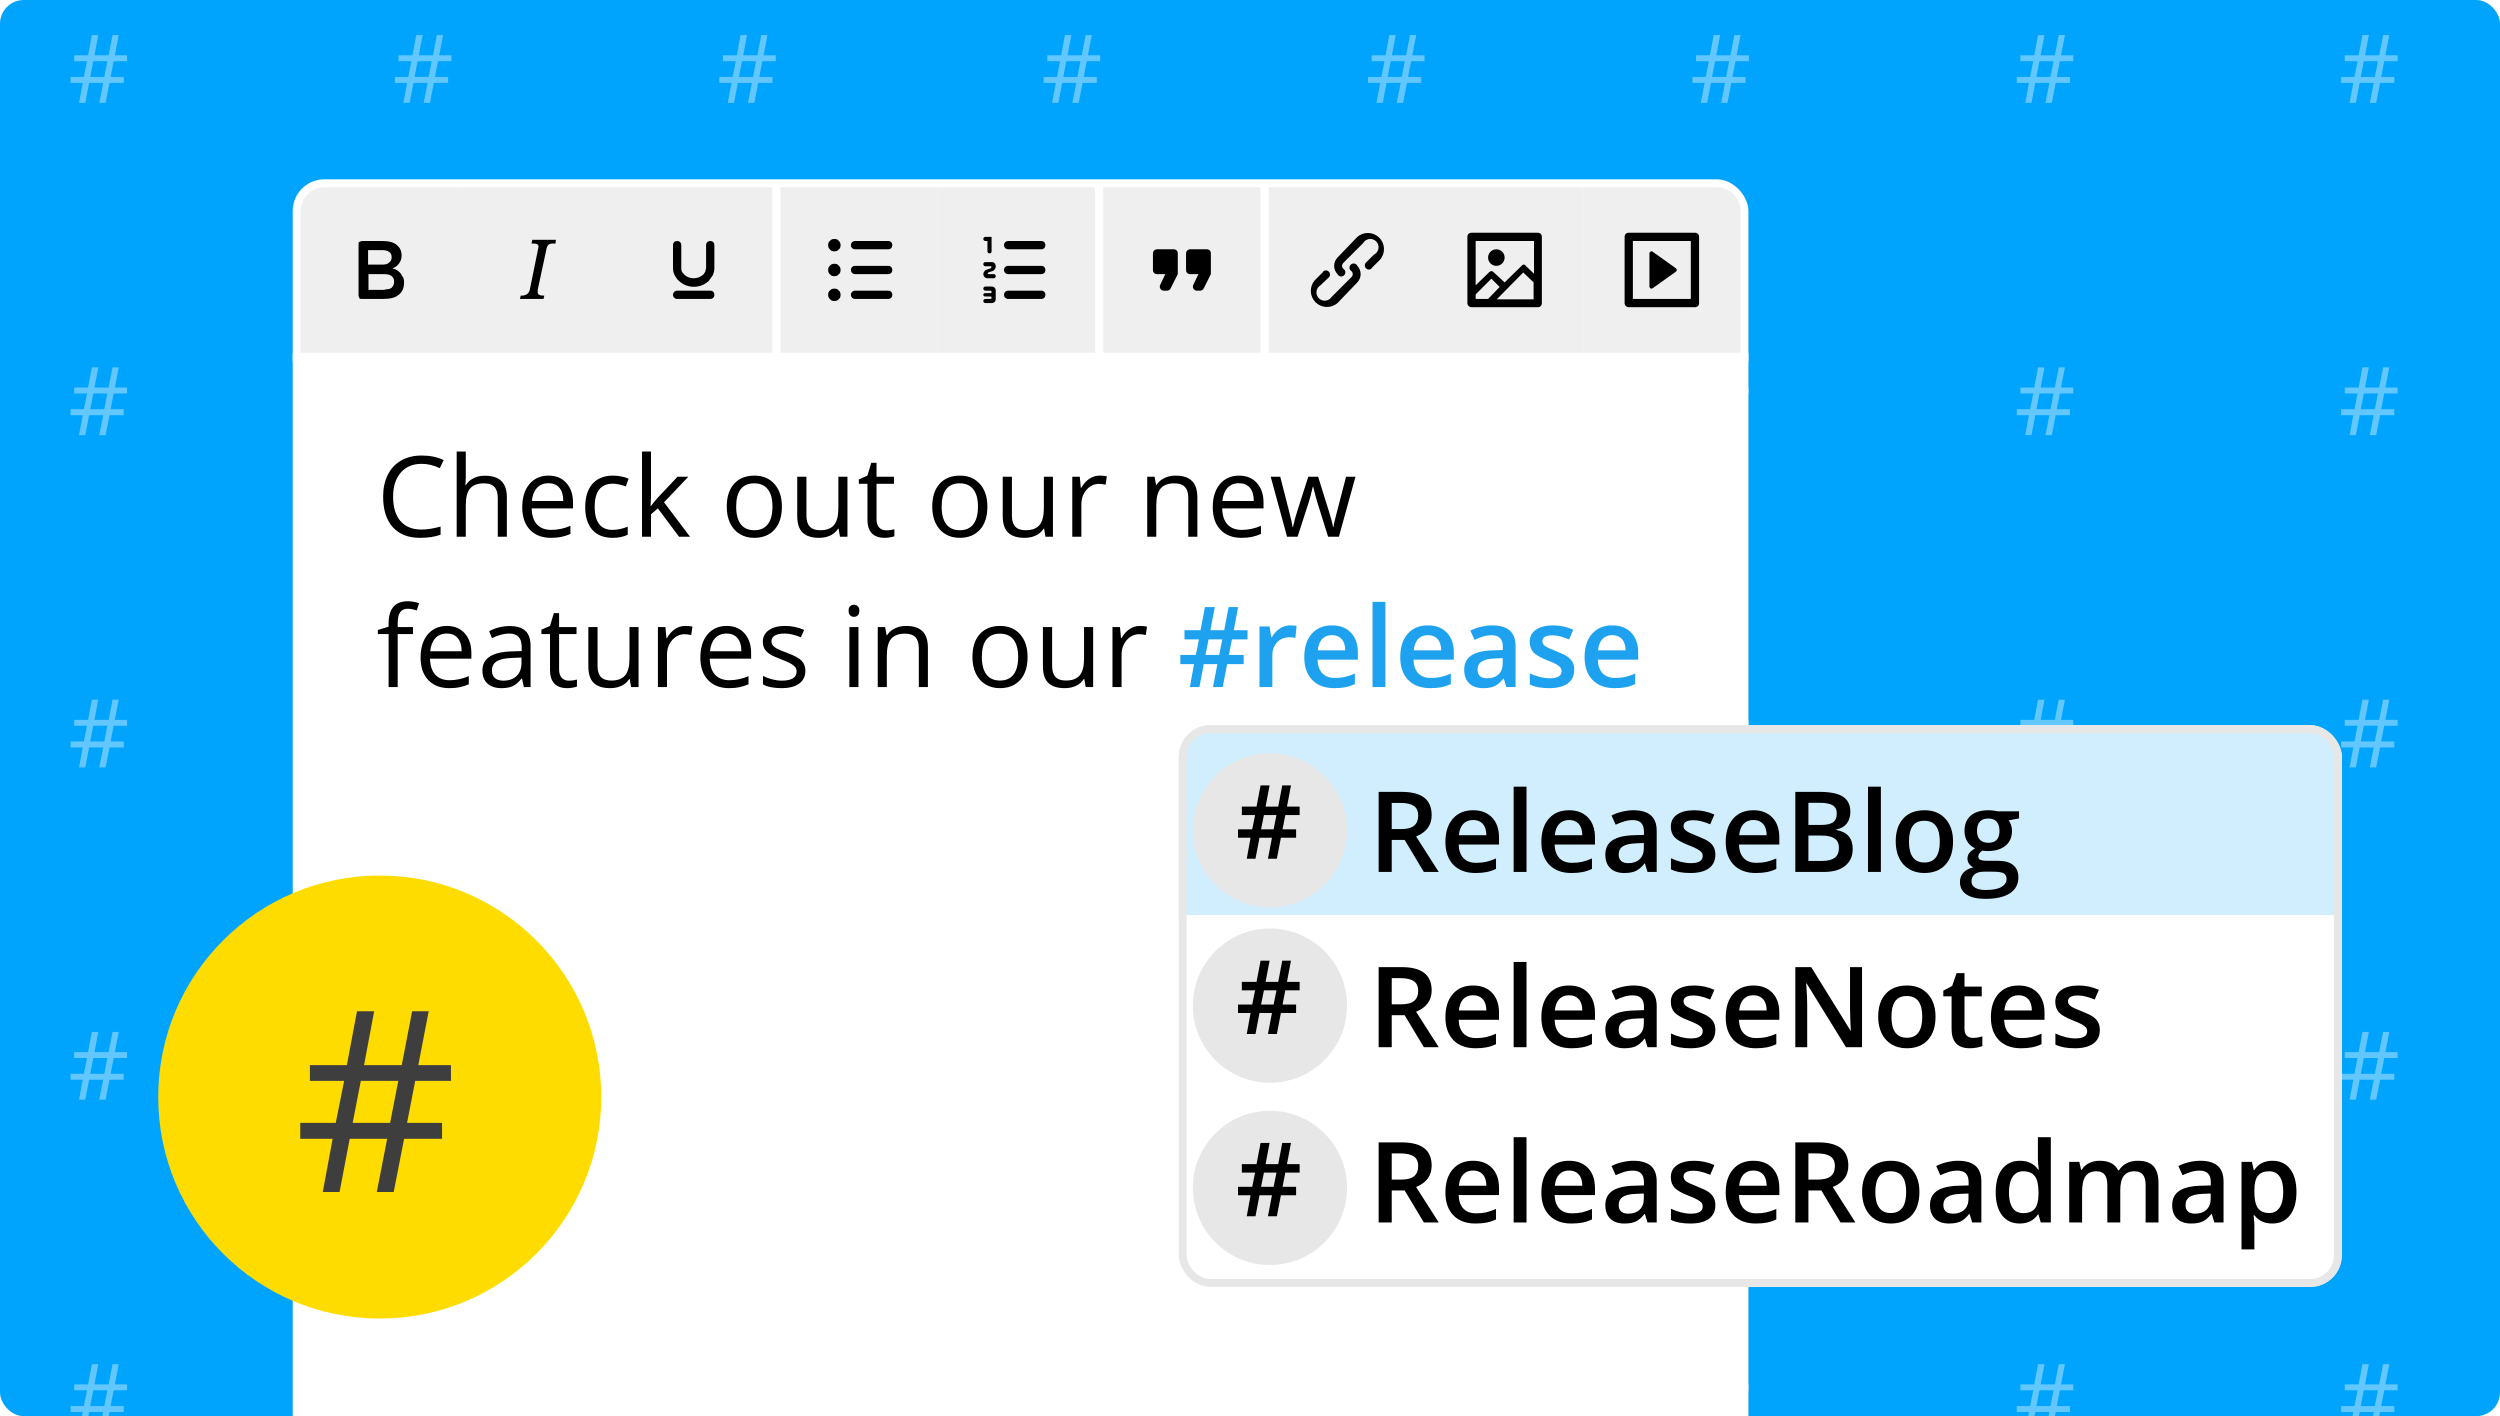 <svg width="316" height="179" viewBox="0 0 316 179" fill="none" xmlns="http://www.w3.org/2000/svg">
<g clip-path="url(#clip0)">
<rect width="316" height="179" rx="3" fill="#00A4FD"/>
<path d="M8.92 10.48V9.725H10.602L11 7.732H9.377V6.988H11.129L11.609 4.434H12.424L11.943 6.988H13.73L14.223 4.434H15.008L14.516 6.988H16.062V7.732H14.369L13.982 9.725H15.641V10.48H13.842L13.35 13H12.547L13.039 10.48H11.264L10.783 13H9.986L10.455 10.48H8.92ZM11.404 9.725H13.18L13.566 7.732H11.791L11.404 9.725Z" fill="white" fill-opacity="0.38"/>
<path d="M49.92 10.48V9.725H51.602L52 7.732H50.377V6.988H52.129L52.609 4.434H53.424L52.943 6.988H54.73L55.223 4.434H56.008L55.516 6.988H57.062V7.732H55.369L54.982 9.725H56.641V10.48H54.842L54.35 13H53.547L54.039 10.48H52.264L51.783 13H50.986L51.455 10.48H49.92ZM52.404 9.725H54.18L54.566 7.732H52.791L52.404 9.725Z" fill="white" fill-opacity="0.38"/>
<path d="M90.92 10.48V9.725H92.602L93 7.732H91.377V6.988H93.129L93.609 4.434H94.424L93.943 6.988H95.731L96.223 4.434H97.008L96.516 6.988H98.062V7.732H96.369L95.982 9.725H97.641V10.48H95.842L95.35 13H94.547L95.039 10.48H93.264L92.783 13H91.986L92.455 10.48H90.92ZM93.404 9.725H95.18L95.566 7.732H93.791L93.404 9.725Z" fill="white" fill-opacity="0.38"/>
<path d="M131.92 10.48V9.725H133.602L134 7.732H132.377V6.988H134.129L134.609 4.434H135.424L134.943 6.988H136.73L137.223 4.434H138.008L137.516 6.988H139.062V7.732H137.369L136.982 9.725H138.641V10.48H136.842L136.35 13H135.547L136.039 10.48H134.264L133.783 13H132.986L133.455 10.48H131.92ZM134.404 9.725H136.18L136.566 7.732H134.791L134.404 9.725Z" fill="white" fill-opacity="0.38"/>
<path d="M172.92 10.48V9.725H174.602L175 7.732H173.377V6.988H175.129L175.609 4.434H176.424L175.943 6.988H177.73L178.223 4.434H179.008L178.516 6.988H180.062V7.732H178.369L177.982 9.725H179.641V10.48H177.842L177.35 13H176.547L177.039 10.48H175.264L174.783 13H173.986L174.455 10.48H172.92ZM175.404 9.725H177.18L177.566 7.732H175.791L175.404 9.725Z" fill="white" fill-opacity="0.38"/>
<path d="M213.92 10.48V9.725H215.602L216 7.732H214.377V6.988H216.129L216.609 4.434H217.424L216.943 6.988H218.73L219.223 4.434H220.008L219.516 6.988H221.062V7.732H219.369L218.982 9.725H220.641V10.48H218.842L218.35 13H217.547L218.039 10.48H216.264L215.783 13H214.986L215.455 10.48H213.92ZM216.404 9.725H218.18L218.566 7.732H216.791L216.404 9.725Z" fill="white" fill-opacity="0.38"/>
<path d="M254.92 10.48V9.725H256.602L257 7.732H255.377V6.988H257.129L257.609 4.434H258.424L257.943 6.988H259.73L260.223 4.434H261.008L260.516 6.988H262.062V7.732H260.369L259.982 9.725H261.641V10.48H259.842L259.35 13H258.547L259.039 10.48H257.264L256.783 13H255.986L256.455 10.48H254.92ZM257.404 9.725H259.18L259.566 7.732H257.791L257.404 9.725Z" fill="white" fill-opacity="0.38"/>
<path d="M295.92 10.48V9.725H297.602L298 7.732H296.377V6.988H298.129L298.609 4.434H299.424L298.943 6.988H300.73L301.223 4.434H302.008L301.516 6.988H303.062V7.732H301.369L300.982 9.725H302.641V10.48H300.842L300.35 13H299.547L300.039 10.48H298.264L297.783 13H296.986L297.455 10.48H295.92ZM298.404 9.725H300.18L300.566 7.732H298.791L298.404 9.725Z" fill="white" fill-opacity="0.38"/>
<path d="M8.92 52.48V51.725H10.602L11 49.732H9.377V48.988H11.129L11.609 46.434H12.424L11.943 48.988H13.73L14.223 46.434H15.008L14.516 48.988H16.062V49.732H14.369L13.982 51.725H15.641V52.48H13.842L13.35 55H12.547L13.039 52.48H11.264L10.783 55H9.986L10.455 52.48H8.92ZM11.404 51.725H13.18L13.566 49.732H11.791L11.404 51.725Z" fill="white" fill-opacity="0.38"/>
<path d="M49.92 52.48V51.725H51.602L52 49.732H50.377V48.988H52.129L52.609 46.434H53.424L52.943 48.988H54.73L55.223 46.434H56.008L55.516 48.988H57.062V49.732H55.369L54.982 51.725H56.641V52.48H54.842L54.35 55H53.547L54.039 52.48H52.264L51.783 55H50.986L51.455 52.48H49.92ZM52.404 51.725H54.18L54.566 49.732H52.791L52.404 51.725Z" fill="white" fill-opacity="0.38"/>
<path d="M90.92 52.48V51.725H92.602L93 49.732H91.377V48.988H93.129L93.609 46.434H94.424L93.943 48.988H95.731L96.223 46.434H97.008L96.516 48.988H98.062V49.732H96.369L95.982 51.725H97.641V52.48H95.842L95.35 55H94.547L95.039 52.48H93.264L92.783 55H91.986L92.455 52.48H90.92ZM93.404 51.725H95.18L95.566 49.732H93.791L93.404 51.725Z" fill="white" fill-opacity="0.38"/>
<path d="M131.92 52.48V51.725H133.602L134 49.732H132.377V48.988H134.129L134.609 46.434H135.424L134.943 48.988H136.73L137.223 46.434H138.008L137.516 48.988H139.062V49.732H137.369L136.982 51.725H138.641V52.48H136.842L136.35 55H135.547L136.039 52.48H134.264L133.783 55H132.986L133.455 52.48H131.92ZM134.404 51.725H136.18L136.566 49.732H134.791L134.404 51.725Z" fill="white" fill-opacity="0.38"/>
<path d="M172.92 52.48V51.725H174.602L175 49.732H173.377V48.988H175.129L175.609 46.434H176.424L175.943 48.988H177.73L178.223 46.434H179.008L178.516 48.988H180.062V49.732H178.369L177.982 51.725H179.641V52.48H177.842L177.35 55H176.547L177.039 52.48H175.264L174.783 55H173.986L174.455 52.48H172.92ZM175.404 51.725H177.18L177.566 49.732H175.791L175.404 51.725Z" fill="white" fill-opacity="0.38"/>
<path d="M213.92 52.48V51.725H215.602L216 49.732H214.377V48.988H216.129L216.609 46.434H217.424L216.943 48.988H218.73L219.223 46.434H220.008L219.516 48.988H221.062V49.732H219.369L218.982 51.725H220.641V52.48H218.842L218.35 55H217.547L218.039 52.48H216.264L215.783 55H214.986L215.455 52.48H213.92ZM216.404 51.725H218.18L218.566 49.732H216.791L216.404 51.725Z" fill="white" fill-opacity="0.38"/>
<path d="M254.92 52.48V51.725H256.602L257 49.732H255.377V48.988H257.129L257.609 46.434H258.424L257.943 48.988H259.73L260.223 46.434H261.008L260.516 48.988H262.062V49.732H260.369L259.982 51.725H261.641V52.48H259.842L259.35 55H258.547L259.039 52.48H257.264L256.783 55H255.986L256.455 52.48H254.92ZM257.404 51.725H259.18L259.566 49.732H257.791L257.404 51.725Z" fill="white" fill-opacity="0.38"/>
<path d="M295.92 52.48V51.725H297.602L298 49.732H296.377V48.988H298.129L298.609 46.434H299.424L298.943 48.988H300.73L301.223 46.434H302.008L301.516 48.988H303.062V49.732H301.369L300.982 51.725H302.641V52.48H300.842L300.35 55H299.547L300.039 52.48H298.264L297.783 55H296.986L297.455 52.48H295.92ZM298.404 51.725H300.18L300.566 49.732H298.791L298.404 51.725Z" fill="white" fill-opacity="0.38"/>
<path d="M8.92 94.481V93.725H10.602L11 91.732H9.377V90.988H11.129L11.609 88.434H12.424L11.943 90.988H13.73L14.223 88.434H15.008L14.516 90.988H16.062V91.732H14.369L13.982 93.725H15.641V94.481H13.842L13.35 97H12.547L13.039 94.481H11.264L10.783 97H9.986L10.455 94.481H8.92ZM11.404 93.725H13.18L13.566 91.732H11.791L11.404 93.725Z" fill="white" fill-opacity="0.38"/>
<path d="M49.92 94.481V93.725H51.602L52 91.732H50.377V90.988H52.129L52.609 88.434H53.424L52.943 90.988H54.73L55.223 88.434H56.008L55.516 90.988H57.062V91.732H55.369L54.982 93.725H56.641V94.481H54.842L54.35 97H53.547L54.039 94.481H52.264L51.783 97H50.986L51.455 94.481H49.92ZM52.404 93.725H54.18L54.566 91.732H52.791L52.404 93.725Z" fill="white" fill-opacity="0.38"/>
<path d="M90.92 94.481V93.725H92.602L93 91.732H91.377V90.988H93.129L93.609 88.434H94.424L93.943 90.988H95.731L96.223 88.434H97.008L96.516 90.988H98.062V91.732H96.369L95.982 93.725H97.641V94.481H95.842L95.35 97H94.547L95.039 94.481H93.264L92.783 97H91.986L92.455 94.481H90.92ZM93.404 93.725H95.18L95.566 91.732H93.791L93.404 93.725Z" fill="white" fill-opacity="0.38"/>
<path d="M131.92 94.481V93.725H133.602L134 91.732H132.377V90.988H134.129L134.609 88.434H135.424L134.943 90.988H136.73L137.223 88.434H138.008L137.516 90.988H139.062V91.732H137.369L136.982 93.725H138.641V94.481H136.842L136.35 97H135.547L136.039 94.481H134.264L133.783 97H132.986L133.455 94.481H131.92ZM134.404 93.725H136.18L136.566 91.732H134.791L134.404 93.725Z" fill="white" fill-opacity="0.38"/>
<path d="M172.92 94.481V93.725H174.602L175 91.732H173.377V90.988H175.129L175.609 88.434H176.424L175.943 90.988H177.73L178.223 88.434H179.008L178.516 90.988H180.062V91.732H178.369L177.982 93.725H179.641V94.481H177.842L177.35 97H176.547L177.039 94.481H175.264L174.783 97H173.986L174.455 94.481H172.92ZM175.404 93.725H177.18L177.566 91.732H175.791L175.404 93.725Z" fill="white" fill-opacity="0.38"/>
<path d="M213.92 94.481V93.725H215.602L216 91.732H214.377V90.988H216.129L216.609 88.434H217.424L216.943 90.988H218.73L219.223 88.434H220.008L219.516 90.988H221.062V91.732H219.369L218.982 93.725H220.641V94.481H218.842L218.35 97H217.547L218.039 94.481H216.264L215.783 97H214.986L215.455 94.481H213.92ZM216.404 93.725H218.18L218.566 91.732H216.791L216.404 93.725Z" fill="white" fill-opacity="0.38"/>
<path d="M254.92 94.481V93.725H256.602L257 91.732H255.377V90.988H257.129L257.609 88.434H258.424L257.943 90.988H259.73L260.223 88.434H261.008L260.516 90.988H262.062V91.732H260.369L259.982 93.725H261.641V94.481H259.842L259.35 97H258.547L259.039 94.481H257.264L256.783 97H255.986L256.455 94.481H254.92ZM257.404 93.725H259.18L259.566 91.732H257.791L257.404 93.725Z" fill="white" fill-opacity="0.38"/>
<path d="M295.92 94.481V93.725H297.602L298 91.732H296.377V90.988H298.129L298.609 88.434H299.424L298.943 90.988H300.73L301.223 88.434H302.008L301.516 90.988H303.062V91.732H301.369L300.982 93.725H302.641V94.481H300.842L300.35 97H299.547L300.039 94.481H298.264L297.783 97H296.986L297.455 94.481H295.92ZM298.404 93.725H300.18L300.566 91.732H298.791L298.404 93.725Z" fill="white" fill-opacity="0.38"/>
<path d="M8.92 136.48V135.725H10.602L11 133.732H9.377V132.988H11.129L11.609 130.434H12.424L11.943 132.988H13.73L14.223 130.434H15.008L14.516 132.988H16.062V133.732H14.369L13.982 135.725H15.641V136.48H13.842L13.35 139H12.547L13.039 136.48H11.264L10.783 139H9.986L10.455 136.48H8.92ZM11.404 135.725H13.18L13.566 133.732H11.791L11.404 135.725Z" fill="white" fill-opacity="0.38"/>
<path d="M49.92 136.48V135.725H51.602L52 133.732H50.377V132.988H52.129L52.609 130.434H53.424L52.943 132.988H54.73L55.223 130.434H56.008L55.516 132.988H57.062V133.732H55.369L54.982 135.725H56.641V136.48H54.842L54.35 139H53.547L54.039 136.48H52.264L51.783 139H50.986L51.455 136.48H49.92ZM52.404 135.725H54.18L54.566 133.732H52.791L52.404 135.725Z" fill="white" fill-opacity="0.38"/>
<path d="M90.92 136.48V135.725H92.602L93 133.732H91.377V132.988H93.129L93.609 130.434H94.424L93.943 132.988H95.731L96.223 130.434H97.008L96.516 132.988H98.062V133.732H96.369L95.982 135.725H97.641V136.48H95.842L95.35 139H94.547L95.039 136.48H93.264L92.783 139H91.986L92.455 136.48H90.92ZM93.404 135.725H95.18L95.566 133.732H93.791L93.404 135.725Z" fill="white" fill-opacity="0.38"/>
<path d="M131.92 136.48V135.725H133.602L134 133.732H132.377V132.988H134.129L134.609 130.434H135.424L134.943 132.988H136.73L137.223 130.434H138.008L137.516 132.988H139.062V133.732H137.369L136.982 135.725H138.641V136.48H136.842L136.35 139H135.547L136.039 136.48H134.264L133.783 139H132.986L133.455 136.48H131.92ZM134.404 135.725H136.18L136.566 133.732H134.791L134.404 135.725Z" fill="white" fill-opacity="0.38"/>
<path d="M172.92 136.48V135.725H174.602L175 133.732H173.377V132.988H175.129L175.609 130.434H176.424L175.943 132.988H177.73L178.223 130.434H179.008L178.516 132.988H180.062V133.732H178.369L177.982 135.725H179.641V136.48H177.842L177.35 139H176.547L177.039 136.48H175.264L174.783 139H173.986L174.455 136.48H172.92ZM175.404 135.725H177.18L177.566 133.732H175.791L175.404 135.725Z" fill="white" fill-opacity="0.38"/>
<path d="M213.92 136.48V135.725H215.602L216 133.732H214.377V132.988H216.129L216.609 130.434H217.424L216.943 132.988H218.73L219.223 130.434H220.008L219.516 132.988H221.062V133.732H219.369L218.982 135.725H220.641V136.48H218.842L218.35 139H217.547L218.039 136.48H216.264L215.783 139H214.986L215.455 136.48H213.92ZM216.404 135.725H218.18L218.566 133.732H216.791L216.404 135.725Z" fill="white" fill-opacity="0.38"/>
<path d="M254.92 136.48V135.725H256.602L257 133.732H255.377V132.988H257.129L257.609 130.434H258.424L257.943 132.988H259.73L260.223 130.434H261.008L260.516 132.988H262.062V133.732H260.369L259.982 135.725H261.641V136.48H259.842L259.35 139H258.547L259.039 136.48H257.264L256.783 139H255.986L256.455 136.48H254.92ZM257.404 135.725H259.18L259.566 133.732H257.791L257.404 135.725Z" fill="white" fill-opacity="0.38"/>
<path d="M295.92 136.48V135.725H297.602L298 133.732H296.377V132.988H298.129L298.609 130.434H299.424L298.943 132.988H300.73L301.223 130.434H302.008L301.516 132.988H303.062V133.732H301.369L300.982 135.725H302.641V136.48H300.842L300.35 139H299.547L300.039 136.48H298.264L297.783 139H296.986L297.455 136.48H295.92ZM298.404 135.725H300.18L300.566 133.732H298.791L298.404 135.725Z" fill="white" fill-opacity="0.38"/>
<path d="M8.92 178.48V177.725H10.602L11 175.732H9.377V174.988H11.129L11.609 172.434H12.424L11.943 174.988H13.73L14.223 172.434H15.008L14.516 174.988H16.062V175.732H14.369L13.982 177.725H15.641V178.48H13.842L13.35 181H12.547L13.039 178.48H11.264L10.783 181H9.986L10.455 178.48H8.92ZM11.404 177.725H13.18L13.566 175.732H11.791L11.404 177.725Z" fill="white" fill-opacity="0.38"/>
<path d="M49.92 178.48V177.725H51.602L52 175.732H50.377V174.988H52.129L52.609 172.434H53.424L52.943 174.988H54.73L55.223 172.434H56.008L55.516 174.988H57.062V175.732H55.369L54.982 177.725H56.641V178.48H54.842L54.35 181H53.547L54.039 178.48H52.264L51.783 181H50.986L51.455 178.48H49.92ZM52.404 177.725H54.18L54.566 175.732H52.791L52.404 177.725Z" fill="white" fill-opacity="0.38"/>
<path d="M90.92 178.48V177.725H92.602L93 175.732H91.377V174.988H93.129L93.609 172.434H94.424L93.943 174.988H95.731L96.223 172.434H97.008L96.516 174.988H98.062V175.732H96.369L95.982 177.725H97.641V178.48H95.842L95.35 181H94.547L95.039 178.48H93.264L92.783 181H91.986L92.455 178.48H90.92ZM93.404 177.725H95.18L95.566 175.732H93.791L93.404 177.725Z" fill="white" fill-opacity="0.38"/>
<path d="M131.92 178.48V177.725H133.602L134 175.732H132.377V174.988H134.129L134.609 172.434H135.424L134.943 174.988H136.73L137.223 172.434H138.008L137.516 174.988H139.062V175.732H137.369L136.982 177.725H138.641V178.48H136.842L136.35 181H135.547L136.039 178.48H134.264L133.783 181H132.986L133.455 178.48H131.92ZM134.404 177.725H136.18L136.566 175.732H134.791L134.404 177.725Z" fill="white" fill-opacity="0.38"/>
<path d="M172.92 178.48V177.725H174.602L175 175.732H173.377V174.988H175.129L175.609 172.434H176.424L175.943 174.988H177.73L178.223 172.434H179.008L178.516 174.988H180.062V175.732H178.369L177.982 177.725H179.641V178.48H177.842L177.35 181H176.547L177.039 178.48H175.264L174.783 181H173.986L174.455 178.48H172.92ZM175.404 177.725H177.18L177.566 175.732H175.791L175.404 177.725Z" fill="white" fill-opacity="0.38"/>
<path d="M213.92 178.48V177.725H215.602L216 175.732H214.377V174.988H216.129L216.609 172.434H217.424L216.943 174.988H218.73L219.223 172.434H220.008L219.516 174.988H221.062V175.732H219.369L218.982 177.725H220.641V178.48H218.842L218.35 181H217.547L218.039 178.48H216.264L215.783 181H214.986L215.455 178.48H213.92ZM216.404 177.725H218.18L218.566 175.732H216.791L216.404 177.725Z" fill="white" fill-opacity="0.38"/>
<path d="M254.92 178.48V177.725H256.602L257 175.732H255.377V174.988H257.129L257.609 172.434H258.424L257.943 174.988H259.73L260.223 172.434H261.008L260.516 174.988H262.062V175.732H260.369L259.982 177.725H261.641V178.48H259.842L259.35 181H258.547L259.039 178.48H257.264L256.783 181H255.986L256.455 178.48H254.92ZM257.404 177.725H259.18L259.566 175.732H257.791L257.404 177.725Z" fill="white" fill-opacity="0.38"/>
<path d="M295.92 178.48V177.725H297.602L298 175.732H296.377V174.988H298.129L298.609 172.434H299.424L298.943 174.988H300.73L301.223 172.434H302.008L301.516 174.988H303.062V175.732H301.369L300.982 177.725H302.641V178.48H300.842L300.35 181H299.547L300.039 178.48H298.264L297.783 181H296.986L297.455 178.48H295.92ZM298.404 177.725H300.18L300.566 175.732H298.791L298.404 177.725Z" fill="white" fill-opacity="0.38"/>
<g filter="url(#filter0_dd)">
<g clip-path="url(#clip1)">
<path d="M37 15.589H221V39.045H37V15.589Z" fill="white"/>
<path d="M37 38H221V182H37V38Z" fill="white"/>
<g clip-path="url(#clip2)">
<path d="M38 17H57.873V37.919H38V17Z" fill="#EFEFEF"/>
<path fill-rule="evenodd" clip-rule="evenodd" d="M45.74 31.12C45.583 31.12 45.478 31.12 45.426 31.016L45.322 30.754V24.165C45.322 24.06 45.322 23.956 45.426 23.903L45.74 23.799H48.355C49.139 23.799 49.767 23.956 50.185 24.322C50.551 24.635 50.761 25.054 50.761 25.629C50.772 25.986 50.661 26.337 50.447 26.623C50.238 26.936 49.924 27.146 49.61 27.25C49.819 27.302 50.081 27.407 50.29 27.564C50.499 27.721 50.708 27.93 50.813 28.192C51.022 28.401 51.074 28.715 51.074 29.028C51.074 29.708 50.865 30.231 50.395 30.597C49.976 30.963 49.296 31.12 48.407 31.12H45.74ZM48.355 26.779C48.669 26.779 48.982 26.727 49.192 26.518C49.401 26.361 49.505 26.152 49.505 25.838C49.505 25.263 49.087 24.949 48.303 24.949H46.525V26.779H48.303H48.355ZM48.616 29.917C48.982 29.917 49.296 29.865 49.505 29.708C49.715 29.499 49.819 29.238 49.819 28.924C49.819 28.61 49.715 28.401 49.453 28.192C49.244 28.035 48.93 27.982 48.407 27.982H46.577V29.97H48.669L48.616 29.917Z" fill="black"/>
<path d="M57.873 17H77.746V37.919H57.873V17Z" fill="#EFEFEF"/>
<path fill-rule="evenodd" clip-rule="evenodd" d="M70.267 23.642L70.215 24.113H70.058C69.745 24.113 69.535 24.113 69.326 24.269C69.169 24.426 69.117 24.583 69.065 24.845L67.966 29.97V30.284C67.966 30.545 68.175 30.702 68.698 30.702H68.803L68.698 31.12H65.718L65.822 30.702H65.927C66.502 30.702 66.868 30.44 66.973 29.917L68.019 24.792L68.071 24.531C68.071 24.217 67.862 24.113 67.339 24.113H67.182L67.287 23.642H70.32H70.267Z" fill="black"/>
<path d="M77.746 17H97.619V37.919H77.746V17Z" fill="#EFEFEF"/>
<path fill-rule="evenodd" clip-rule="evenodd" d="M89.774 23.799C90.088 23.799 90.297 24.008 90.297 24.322V27.198C90.302 27.524 90.23 27.846 90.088 28.139L89.565 28.871C89.182 29.218 88.71 29.451 88.201 29.543C87.693 29.635 87.169 29.584 86.689 29.394C86.379 29.275 86.095 29.097 85.852 28.871C85.59 28.662 85.433 28.401 85.277 28.139C85.135 27.846 85.063 27.524 85.067 27.198V24.322C85.067 24.008 85.277 23.799 85.59 23.799C85.904 23.799 86.113 24.008 86.113 24.322V27.198C86.113 27.355 86.113 27.512 86.218 27.721L86.532 28.087C86.851 28.362 87.26 28.511 87.682 28.505C88.103 28.506 88.511 28.358 88.833 28.087C88.99 27.982 89.042 27.826 89.147 27.669L89.251 27.198V24.322C89.251 24.008 89.46 23.799 89.774 23.799ZM85.59 30.074H89.774C90.088 30.074 90.297 30.283 90.297 30.597C90.297 30.911 90.088 31.12 89.774 31.12H85.59C85.452 31.12 85.319 31.065 85.221 30.967C85.123 30.869 85.067 30.736 85.067 30.597C85.067 30.459 85.123 30.326 85.221 30.227C85.319 30.129 85.452 30.074 85.59 30.074Z" fill="black"/>
<path d="M98.665 17H118.538V37.919H98.665V17Z" fill="#EFEFEF"/>
<path fill-rule="evenodd" clip-rule="evenodd" d="M108.078 23.799H112.262C112.576 23.799 112.785 24.008 112.785 24.322C112.785 24.635 112.576 24.845 112.262 24.845H108.078C107.939 24.845 107.806 24.79 107.708 24.691C107.61 24.593 107.555 24.46 107.555 24.322C107.555 24.183 107.61 24.05 107.708 23.952C107.806 23.854 107.939 23.799 108.078 23.799ZM108.078 26.936H112.262C112.576 26.936 112.785 27.146 112.785 27.459C112.785 27.773 112.576 27.982 112.262 27.982H108.078C107.939 27.982 107.806 27.927 107.708 27.829C107.61 27.731 107.555 27.598 107.555 27.459C107.555 27.321 107.61 27.188 107.708 27.09C107.806 26.992 107.939 26.936 108.078 26.936ZM108.078 30.074H112.262C112.576 30.074 112.785 30.284 112.785 30.597C112.785 30.911 112.576 31.12 112.262 31.12H108.078C107.939 31.12 107.806 31.065 107.708 30.967C107.61 30.869 107.555 30.736 107.555 30.597C107.555 30.459 107.61 30.326 107.708 30.227C107.806 30.129 107.939 30.074 108.078 30.074ZM104.679 24.322C104.679 24.112 104.731 23.903 104.888 23.799C105.045 23.59 105.254 23.537 105.463 23.537C105.673 23.537 105.882 23.59 105.986 23.746C106.196 23.903 106.248 24.112 106.248 24.322C106.248 24.531 106.196 24.74 106.039 24.845C105.882 25.054 105.673 25.106 105.463 25.106C105.254 25.106 105.045 25.054 104.94 24.897C104.731 24.74 104.679 24.531 104.679 24.322ZM104.679 27.459C104.679 27.25 104.731 27.041 104.888 26.936C105.045 26.727 105.254 26.675 105.463 26.675C105.673 26.675 105.882 26.727 105.986 26.884C106.196 27.041 106.248 27.25 106.248 27.459C106.248 27.669 106.196 27.878 106.039 27.982C105.882 28.192 105.673 28.244 105.463 28.244C105.254 28.244 105.045 28.192 104.94 28.035C104.731 27.878 104.679 27.669 104.679 27.459ZM104.679 30.597C104.679 30.388 104.731 30.179 104.888 30.074C105.045 29.865 105.254 29.813 105.463 29.813C105.673 29.813 105.882 29.865 105.986 30.022C106.196 30.179 106.248 30.388 106.248 30.597C106.248 30.806 106.196 31.016 106.039 31.12C105.882 31.329 105.673 31.382 105.463 31.382C105.254 31.382 105.045 31.329 104.94 31.173C104.731 31.016 104.679 30.806 104.679 30.597Z" fill="black"/>
<path d="M118.538 17H138.411V37.919H118.538V17Z" fill="#EFEFEF"/>
<path fill-rule="evenodd" clip-rule="evenodd" d="M127.428 30.074H131.612C131.926 30.074 132.135 30.284 132.135 30.597C132.135 30.911 131.926 31.12 131.612 31.12H127.428C127.289 31.12 127.156 31.065 127.058 30.967C126.96 30.869 126.905 30.736 126.905 30.597C126.905 30.459 126.96 30.326 127.058 30.227C127.156 30.129 127.289 30.074 127.428 30.074ZM127.428 26.936H131.612C131.926 26.936 132.135 27.146 132.135 27.459C132.135 27.773 131.926 27.982 131.612 27.982H127.428C127.289 27.982 127.156 27.927 127.058 27.829C126.96 27.731 126.905 27.598 126.905 27.459C126.905 27.321 126.96 27.188 127.058 27.09C127.156 26.991 127.289 26.936 127.428 26.936ZM127.428 23.799H131.612C131.926 23.799 132.135 24.008 132.135 24.322C132.135 24.635 131.926 24.845 131.612 24.845H127.428C127.289 24.845 127.156 24.79 127.058 24.691C126.96 24.593 126.905 24.46 126.905 24.322C126.905 24.183 126.96 24.05 127.058 23.952C127.156 23.854 127.289 23.799 127.428 23.799ZM125.336 23.276V25.106C125.336 25.263 125.232 25.367 125.075 25.367C125.005 25.367 124.939 25.34 124.89 25.291C124.841 25.242 124.813 25.175 124.813 25.106V23.799H124.552C124.482 23.799 124.416 23.771 124.367 23.722C124.318 23.673 124.29 23.607 124.29 23.537C124.29 23.468 124.318 23.401 124.367 23.352C124.416 23.303 124.482 23.276 124.552 23.276H125.336ZM124.813 27.878L124.918 27.982H125.598C125.755 27.982 125.859 28.087 125.859 28.244C125.859 28.401 125.755 28.505 125.598 28.505H124.761C124.632 28.492 124.512 28.431 124.425 28.335C124.338 28.238 124.29 28.113 124.29 27.982C124.29 27.773 124.447 27.564 124.604 27.459L125.232 27.25L125.336 27.093C125.336 27.066 125.325 27.039 125.306 27.019C125.286 27 125.259 26.989 125.232 26.989H124.552C124.482 26.989 124.416 26.961 124.367 26.912C124.318 26.863 124.29 26.797 124.29 26.727C124.29 26.57 124.395 26.466 124.552 26.466H125.389C125.65 26.466 125.859 26.675 125.859 26.989V27.041C125.859 27.25 125.702 27.459 125.545 27.564L124.918 27.773L124.813 27.93V27.878ZM125.859 30.074V31.12C125.859 31.434 125.65 31.643 125.336 31.643H124.552C124.482 31.643 124.416 31.616 124.367 31.567C124.318 31.518 124.29 31.451 124.29 31.382C124.29 31.312 124.318 31.246 124.367 31.197C124.416 31.148 124.482 31.12 124.552 31.12H125.179C125.284 31.12 125.336 31.068 125.336 30.963C125.336 30.859 125.284 30.806 125.179 30.806H124.5C124.444 30.806 124.391 30.784 124.352 30.745C124.312 30.706 124.29 30.653 124.29 30.597C124.29 30.542 124.312 30.488 124.352 30.449C124.391 30.41 124.444 30.388 124.5 30.388H125.179C125.284 30.388 125.336 30.336 125.336 30.231C125.336 30.127 125.284 30.074 125.179 30.074H124.552C124.482 30.074 124.416 30.047 124.367 29.998C124.318 29.949 124.29 29.882 124.29 29.813C124.29 29.743 124.318 29.677 124.367 29.628C124.416 29.579 124.482 29.551 124.552 29.551H125.336C125.65 29.551 125.859 29.761 125.859 30.074Z" fill="black"/>
<path d="M139.456 17H159.329V37.919H139.456V17Z" fill="#EFEFEF"/>
<path d="M147.04 30.074H147.51C147.719 30.074 147.876 29.97 147.981 29.761L148.87 27.982V25.368C148.87 25.054 148.661 24.845 148.347 24.845H146.255C146.116 24.845 145.983 24.9 145.885 24.998C145.787 25.096 145.732 25.229 145.732 25.368V27.459C145.732 27.773 145.941 27.982 146.255 27.982H147.301L146.621 29.395C146.598 29.467 146.59 29.543 146.599 29.619C146.608 29.694 146.633 29.767 146.673 29.831C146.713 29.896 146.766 29.951 146.829 29.993C146.893 30.035 146.964 30.063 147.04 30.074ZM151.223 30.074H151.694C151.903 30.074 152.06 29.97 152.165 29.761L153.054 27.982V25.368C153.054 25.054 152.845 24.845 152.531 24.845H150.439C150.3 24.845 150.167 24.9 150.069 24.998C149.971 25.096 149.916 25.229 149.916 25.368V27.459C149.916 27.773 150.125 27.982 150.439 27.982H151.485L150.805 29.395C150.781 29.467 150.774 29.543 150.783 29.619C150.791 29.694 150.817 29.767 150.857 29.831C150.896 29.896 150.95 29.951 151.013 29.993C151.076 30.035 151.148 30.063 151.223 30.074Z" fill="black"/>
<path d="M160.375 17H180.248V37.919H160.375V17Z" fill="#EFEFEF"/>
<path d="M167.279 27.616C167.379 27.541 167.504 27.504 167.629 27.513C167.755 27.522 167.873 27.576 167.962 27.665C168.051 27.754 168.105 27.872 168.114 27.998C168.123 28.123 168.086 28.248 168.011 28.349L166.912 29.394C166.776 29.475 166.66 29.585 166.572 29.716C166.485 29.848 166.428 29.998 166.407 30.154C166.385 30.311 166.4 30.47 166.449 30.621C166.498 30.771 166.58 30.908 166.69 31.022C166.8 31.136 166.934 31.223 167.082 31.278C167.231 31.332 167.389 31.352 167.547 31.337C167.704 31.321 167.856 31.27 167.991 31.187C168.125 31.104 168.239 30.992 168.324 30.859L170.835 28.349C170.931 28.251 170.984 28.119 170.984 27.982C170.984 27.846 170.931 27.714 170.835 27.616C170.764 27.576 170.703 27.518 170.658 27.45C170.613 27.381 170.585 27.303 170.576 27.222C170.567 27.141 170.577 27.058 170.605 26.981C170.634 26.905 170.68 26.835 170.74 26.78C170.8 26.724 170.872 26.683 170.951 26.66C171.029 26.638 171.112 26.634 171.193 26.649C171.273 26.664 171.349 26.698 171.414 26.748C171.479 26.798 171.531 26.863 171.567 26.936C171.835 27.218 171.985 27.593 171.985 27.982C171.985 28.372 171.835 28.746 171.567 29.028L169.057 31.643C168.667 31.979 168.164 32.155 167.65 32.135C167.136 32.116 166.648 31.903 166.284 31.539C165.92 31.176 165.707 30.688 165.688 30.174C165.669 29.659 165.845 29.157 166.18 28.767L167.226 27.721L167.279 27.616ZM173.345 27.302C173.244 27.378 173.12 27.415 172.994 27.406C172.869 27.397 172.75 27.343 172.661 27.254C172.572 27.165 172.519 27.047 172.51 26.921C172.501 26.796 172.537 26.671 172.613 26.57L173.659 25.524C173.806 25.453 173.935 25.349 174.035 25.219C174.135 25.089 174.203 24.937 174.233 24.776C174.264 24.615 174.256 24.45 174.211 24.292C174.165 24.135 174.084 23.99 173.972 23.87C173.861 23.75 173.723 23.658 173.569 23.601C173.415 23.544 173.25 23.524 173.088 23.543C172.925 23.561 172.769 23.617 172.632 23.707C172.495 23.797 172.381 23.918 172.299 24.06L169.789 26.57C169.693 26.668 169.639 26.8 169.639 26.936C169.639 27.073 169.693 27.205 169.789 27.302C169.86 27.343 169.92 27.4 169.965 27.469C170.01 27.537 170.038 27.615 170.048 27.697C170.057 27.778 170.047 27.861 170.018 27.937C169.99 28.014 169.944 28.083 169.884 28.139C169.824 28.195 169.752 28.236 169.673 28.258C169.594 28.281 169.511 28.285 169.431 28.27C169.35 28.254 169.274 28.221 169.209 28.171C169.144 28.121 169.092 28.056 169.057 27.982C168.788 27.7 168.638 27.326 168.638 26.936C168.638 26.547 168.788 26.172 169.057 25.89L171.567 23.276C171.957 22.94 172.459 22.764 172.974 22.784C173.488 22.803 173.976 23.016 174.339 23.379C174.703 23.743 174.916 24.231 174.935 24.745C174.955 25.259 174.779 25.762 174.443 26.152L173.397 27.198L173.345 27.302Z" fill="black"/>
<path d="M180.248 17H200.121V37.919H180.248V17Z" fill="#EFEFEF"/>
<path d="M186.524 29.394L188.25 27.721C188.407 27.564 188.616 27.564 188.773 27.721L190.185 29.028L192.329 26.936C192.486 26.727 192.747 26.727 192.852 26.936L193.898 27.93V23.799H186.524V29.394ZM186.524 30.597V31.12H188.093L189.557 29.604L188.511 28.558L186.524 30.545V30.597ZM193.846 29.028L192.538 27.773L189.191 31.172H193.846V29.081V29.028ZM186.001 22.753H194.369C194.682 22.753 194.891 22.962 194.891 23.276V31.643C194.891 31.957 194.682 32.166 194.369 32.166H186.001C185.862 32.166 185.729 32.111 185.631 32.013C185.533 31.915 185.478 31.782 185.478 31.643V23.276C185.478 22.962 185.687 22.753 186.001 22.753ZM189.139 26.936C189.416 26.936 189.682 26.826 189.878 26.63C190.075 26.434 190.185 26.168 190.185 25.89C190.185 25.613 190.075 25.347 189.878 25.151C189.682 24.955 189.416 24.845 189.139 24.845C188.861 24.845 188.595 24.955 188.399 25.151C188.203 25.347 188.093 25.613 188.093 25.89C188.093 26.168 188.203 26.434 188.399 26.63C188.595 26.826 188.861 26.936 189.139 26.936Z" fill="black"/>
<path d="M200.121 17H219.994V37.919H200.121V17Z" fill="#EFEFEF"/>
<path d="M205.874 22.753H214.241C214.555 22.753 214.764 22.962 214.764 23.276V31.643C214.764 31.957 214.555 32.166 214.241 32.166H205.874C205.735 32.166 205.602 32.111 205.504 32.013C205.406 31.915 205.351 31.782 205.351 31.643V23.276C205.351 22.962 205.56 22.753 205.874 22.753ZM206.397 23.799V31.12H213.718V23.799H206.397ZM208.907 25.158L211.836 27.25C211.868 27.275 211.894 27.306 211.913 27.343C211.931 27.379 211.94 27.419 211.94 27.459C211.94 27.5 211.931 27.54 211.913 27.576C211.894 27.613 211.868 27.644 211.836 27.669L208.907 29.761C208.868 29.79 208.822 29.807 208.774 29.812C208.725 29.816 208.677 29.807 208.633 29.785C208.59 29.764 208.553 29.73 208.528 29.689C208.502 29.648 208.489 29.6 208.489 29.551V25.367C208.489 25.319 208.502 25.271 208.528 25.23C208.553 25.189 208.59 25.155 208.633 25.134C208.677 25.112 208.725 25.103 208.774 25.107C208.822 25.111 208.868 25.129 208.907 25.158Z" fill="black"/>
</g>
<path d="M48.428 56.104C48.428 55.061 48.621 54.147 49.009 53.362C49.401 52.578 49.965 51.973 50.698 51.549C51.437 51.124 52.304 50.912 53.301 50.912C54.363 50.912 55.29 51.106 56.084 51.493L55.586 52.504C54.82 52.144 54.053 51.964 53.287 51.964C52.175 51.964 51.296 52.336 50.65 53.079C50.008 53.817 49.688 54.83 49.688 56.118C49.688 57.442 49.997 58.467 50.615 59.191C51.238 59.911 52.124 60.271 53.273 60.271C53.98 60.271 54.785 60.144 55.69 59.891V60.922C54.988 61.185 54.123 61.317 53.093 61.317C51.603 61.317 50.451 60.864 49.639 59.96C48.831 59.055 48.428 57.77 48.428 56.104ZM57.725 61.178V50.406H58.874V53.667C58.874 54.059 58.855 54.385 58.819 54.643H58.888C59.114 54.279 59.435 53.992 59.85 53.785C60.27 53.572 60.748 53.466 61.283 53.466C62.211 53.466 62.905 53.688 63.367 54.131C63.833 54.569 64.066 55.268 64.066 56.228V61.178H62.917V56.27C62.917 55.651 62.776 55.19 62.495 54.885C62.213 54.581 61.772 54.428 61.172 54.428C60.374 54.428 59.79 54.645 59.421 55.079C59.056 55.513 58.874 56.224 58.874 57.211V61.178H57.725ZM66.011 57.447C66.011 56.224 66.311 55.252 66.911 54.532C67.516 53.812 68.326 53.452 69.341 53.452C70.292 53.452 71.044 53.766 71.598 54.394C72.152 55.017 72.428 55.841 72.428 56.865V57.592H67.202C67.225 58.483 67.449 59.159 67.873 59.62C68.303 60.082 68.905 60.313 69.68 60.313C70.497 60.313 71.305 60.142 72.103 59.8V60.825C71.697 61 71.312 61.125 70.947 61.199C70.587 61.277 70.151 61.317 69.639 61.317C68.517 61.317 67.631 60.975 66.98 60.292C66.334 59.609 66.011 58.661 66.011 57.447ZM67.23 56.658H71.196C71.196 55.933 71.035 55.379 70.712 54.996C70.389 54.608 69.927 54.415 69.327 54.415C68.718 54.415 68.231 54.613 67.867 55.01C67.507 55.407 67.294 55.956 67.23 56.658ZM73.972 57.433C73.972 56.164 74.277 55.183 74.886 54.491C75.5 53.798 76.372 53.452 77.503 53.452C77.868 53.452 78.232 53.492 78.597 53.57C78.961 53.648 79.247 53.741 79.455 53.847L79.102 54.823C78.848 54.722 78.571 54.639 78.271 54.574C77.971 54.505 77.706 54.47 77.475 54.47C75.934 54.47 75.163 55.453 75.163 57.419C75.163 58.351 75.35 59.067 75.724 59.565C76.102 60.064 76.661 60.313 77.399 60.313C78.031 60.313 78.68 60.177 79.344 59.904V60.922C78.837 61.185 78.197 61.317 77.427 61.317C76.328 61.317 75.477 60.98 74.872 60.306C74.272 59.627 73.972 58.67 73.972 57.433ZM81.151 61.178V50.406H82.286V56.118C82.286 56.371 82.268 56.764 82.231 57.294H82.286C82.485 57.013 82.787 56.644 83.193 56.187L85.644 53.591H87.008L83.934 56.824L87.222 61.178H85.831L83.152 57.592L82.286 58.34V61.178H81.151ZM91.861 57.378C91.861 56.141 92.17 55.178 92.788 54.491C93.406 53.798 94.265 53.452 95.363 53.452C96.425 53.452 97.267 53.806 97.89 54.512C98.518 55.218 98.832 56.173 98.832 57.378C98.832 58.614 98.52 59.581 97.897 60.278C97.274 60.97 96.413 61.317 95.315 61.317C94.636 61.317 94.034 61.157 93.508 60.839C92.982 60.52 92.576 60.064 92.29 59.468C92.004 58.873 91.861 58.176 91.861 57.378ZM93.051 57.378C93.051 58.347 93.245 59.085 93.633 59.593C94.02 60.1 94.59 60.354 95.343 60.354C96.095 60.354 96.665 60.103 97.052 59.6C97.445 59.092 97.641 58.351 97.641 57.378C97.641 56.413 97.445 55.681 97.052 55.183C96.665 54.68 96.09 54.428 95.329 54.428C94.576 54.428 94.009 54.675 93.626 55.169C93.243 55.663 93.051 56.399 93.051 57.378ZM100.77 58.554V53.591H101.933V58.513C101.933 59.131 102.074 59.593 102.355 59.897C102.637 60.202 103.078 60.354 103.677 60.354C104.471 60.354 105.05 60.137 105.415 59.704C105.784 59.27 105.969 58.561 105.969 57.578V53.591H107.118V61.178H106.17L106.003 60.16H105.941C105.706 60.534 105.378 60.82 104.958 61.019C104.543 61.217 104.067 61.317 103.532 61.317C102.609 61.317 101.917 61.097 101.455 60.659C100.998 60.221 100.77 59.519 100.77 58.554ZM108.558 54.484V53.93L109.645 53.452L110.129 51.833H110.794V53.591H112.995V54.484H110.794V58.949C110.794 59.406 110.902 59.757 111.119 60.001C111.336 60.246 111.634 60.368 112.012 60.368C112.215 60.368 112.412 60.354 112.601 60.327C112.79 60.294 112.94 60.262 113.051 60.23V61.109C112.926 61.169 112.742 61.217 112.497 61.254C112.257 61.296 112.04 61.317 111.846 61.317C110.379 61.317 109.645 60.544 109.645 58.998V54.484H108.558ZM117.834 57.378C117.834 56.141 118.144 55.178 118.762 54.491C119.38 53.798 120.239 53.452 121.337 53.452C122.399 53.452 123.241 53.806 123.864 54.512C124.492 55.218 124.805 56.173 124.805 57.378C124.805 58.614 124.494 59.581 123.871 60.278C123.248 60.97 122.387 61.317 121.289 61.317C120.61 61.317 120.008 61.157 119.482 60.839C118.956 60.52 118.55 60.064 118.264 59.468C117.977 58.873 117.834 58.176 117.834 57.378ZM119.025 57.378C119.025 58.347 119.219 59.085 119.607 59.593C119.994 60.1 120.564 60.354 121.316 60.354C122.069 60.354 122.639 60.103 123.026 59.6C123.419 59.092 123.615 58.351 123.615 57.378C123.615 56.413 123.419 55.681 123.026 55.183C122.639 54.68 122.064 54.428 121.303 54.428C120.55 54.428 119.983 54.675 119.6 55.169C119.217 55.663 119.025 56.399 119.025 57.378ZM126.744 58.554V53.591H127.907V58.513C127.907 59.131 128.048 59.593 128.329 59.897C128.611 60.202 129.051 60.354 129.651 60.354C130.445 60.354 131.024 60.137 131.389 59.704C131.758 59.27 131.943 58.561 131.943 57.578V53.591H133.092V61.178H132.143L131.977 60.16H131.915C131.68 60.534 131.352 60.82 130.932 61.019C130.517 61.217 130.041 61.317 129.506 61.317C128.583 61.317 127.891 61.097 127.429 60.659C126.972 60.221 126.744 59.519 126.744 58.554ZM135.536 61.178V53.591H136.484L136.616 54.996H136.671C136.952 54.502 137.292 54.122 137.689 53.854C138.085 53.586 138.522 53.452 138.997 53.452C139.334 53.452 139.636 53.48 139.904 53.535L139.745 54.602C139.431 54.532 139.154 54.498 138.914 54.498C138.3 54.498 137.774 54.747 137.335 55.245C136.902 55.744 136.685 56.364 136.685 57.108V61.178H135.536ZM145.006 61.178V53.591H145.94L146.127 54.629H146.183C146.418 54.255 146.748 53.967 147.173 53.764C147.597 53.556 148.07 53.452 148.592 53.452C149.506 53.452 150.193 53.674 150.655 54.117C151.116 54.555 151.347 55.259 151.347 56.228V61.178H150.198V56.27C150.198 55.651 150.057 55.19 149.776 54.885C149.494 54.581 149.053 54.428 148.453 54.428C147.66 54.428 147.078 54.643 146.709 55.072C146.34 55.502 146.155 56.21 146.155 57.198V61.178H145.006ZM153.292 57.447C153.292 56.224 153.592 55.252 154.192 54.532C154.797 53.812 155.607 53.452 156.622 53.452C157.573 53.452 158.325 53.766 158.879 54.394C159.433 55.017 159.71 55.841 159.71 56.865V57.592H154.483C154.506 58.483 154.73 59.159 155.154 59.62C155.584 60.082 156.186 60.313 156.961 60.313C157.778 60.313 158.586 60.142 159.384 59.8V60.825C158.978 61 158.593 61.125 158.228 61.199C157.868 61.277 157.432 61.317 156.92 61.317C155.798 61.317 154.912 60.975 154.261 60.292C153.615 59.609 153.292 58.661 153.292 57.447ZM154.511 56.658H158.477C158.477 55.933 158.316 55.379 157.993 54.996C157.67 54.608 157.208 54.415 156.608 54.415C155.999 54.415 155.512 54.613 155.148 55.01C154.788 55.407 154.575 55.956 154.511 56.658ZM160.616 53.591H161.821C162.31 55.497 162.682 56.948 162.936 57.945C163.194 58.942 163.342 59.614 163.379 59.96H163.434C163.485 59.697 163.565 59.357 163.676 58.942C163.792 58.522 163.891 58.19 163.974 57.945L165.365 53.591H166.611L167.968 57.945C168.227 58.739 168.402 59.406 168.494 59.946H168.55C168.568 59.78 168.617 59.524 168.695 59.177C168.778 58.831 169.261 56.969 170.142 53.591H171.333L169.235 61.178H167.871L166.48 56.727C166.392 56.455 166.228 55.836 165.988 54.871H165.933C165.748 55.679 165.587 56.302 165.448 56.741L164.015 61.178H162.686L160.616 53.591ZM47.763 73.484V72.965L49.12 72.549V72.127C49.12 70.263 49.934 69.33 51.564 69.33C51.965 69.33 52.436 69.411 52.976 69.573L52.678 70.493C52.235 70.35 51.857 70.279 51.543 70.279C51.109 70.279 50.788 70.424 50.581 70.715C50.373 71.001 50.269 71.463 50.269 72.099V72.591H52.2V73.484H50.269V80.178H49.12V73.484H47.763ZM53.163 76.447C53.163 75.224 53.463 74.252 54.063 73.532C54.667 72.812 55.477 72.452 56.493 72.452C57.443 72.452 58.196 72.766 58.749 73.394C59.303 74.017 59.58 74.841 59.58 75.865V76.592H54.353C54.377 77.483 54.6 78.159 55.025 78.621C55.454 79.082 56.056 79.313 56.832 79.313C57.649 79.313 58.456 79.142 59.255 78.8V79.825C58.849 80 58.463 80.125 58.099 80.199C57.739 80.277 57.303 80.317 56.79 80.317C55.669 80.317 54.783 79.975 54.132 79.292C53.486 78.609 53.163 77.661 53.163 76.447ZM54.381 75.658H58.348C58.348 74.933 58.186 74.379 57.863 73.996C57.54 73.609 57.079 73.415 56.479 73.415C55.87 73.415 55.383 73.613 55.018 74.01C54.658 74.407 54.446 74.956 54.381 75.658ZM60.978 78.081C60.978 76.548 62.204 75.745 64.654 75.671L65.942 75.63V75.159C65.942 74.564 65.813 74.125 65.554 73.844C65.3 73.558 64.892 73.415 64.329 73.415C63.697 73.415 62.981 73.609 62.183 73.996L61.83 73.117C62.204 72.914 62.612 72.755 63.055 72.639C63.503 72.524 63.951 72.466 64.398 72.466C65.303 72.466 65.972 72.667 66.406 73.069C66.844 73.47 67.064 74.114 67.064 75V80.178H66.212L65.984 79.098H65.928C65.55 79.573 65.171 79.897 64.793 80.067C64.419 80.234 63.951 80.317 63.388 80.317C62.635 80.317 62.044 80.123 61.615 79.735C61.191 79.347 60.978 78.796 60.978 78.081ZM62.183 78.094C62.183 78.51 62.308 78.826 62.557 79.043C62.811 79.26 63.164 79.368 63.616 79.368C64.331 79.368 64.892 79.172 65.298 78.78C65.709 78.387 65.914 77.838 65.914 77.132V76.447L64.765 76.495C63.851 76.528 63.191 76.671 62.785 76.924C62.384 77.174 62.183 77.564 62.183 78.094ZM68.434 73.484V72.93L69.521 72.452L70.006 70.832H70.67V72.591H72.872V73.484H70.67V77.949C70.67 78.406 70.779 78.757 70.996 79.001C71.213 79.246 71.51 79.368 71.889 79.368C72.092 79.368 72.288 79.354 72.477 79.327C72.666 79.294 72.816 79.262 72.927 79.23V80.109C72.802 80.169 72.618 80.217 72.373 80.254C72.133 80.296 71.916 80.317 71.722 80.317C70.255 80.317 69.521 79.543 69.521 77.998V73.484H68.434ZM74.367 77.554V72.591H75.53V77.513C75.53 78.131 75.671 78.593 75.952 78.897C76.234 79.202 76.674 79.354 77.274 79.354C78.068 79.354 78.647 79.137 79.012 78.704C79.381 78.27 79.566 77.561 79.566 76.578V72.591H80.715V80.178H79.767L79.6 79.16H79.538C79.303 79.534 78.975 79.82 78.555 80.019C78.14 80.217 77.664 80.317 77.129 80.317C76.206 80.317 75.514 80.097 75.052 79.659C74.595 79.221 74.367 78.519 74.367 77.554ZM83.159 80.178V72.591H84.107L84.239 73.996H84.294C84.576 73.502 84.915 73.122 85.312 72.854C85.709 72.586 86.145 72.452 86.62 72.452C86.957 72.452 87.259 72.48 87.527 72.535L87.368 73.602C87.054 73.532 86.777 73.498 86.537 73.498C85.923 73.498 85.397 73.747 84.959 74.245C84.525 74.744 84.308 75.365 84.308 76.108V80.178H83.159ZM88.524 76.447C88.524 75.224 88.824 74.252 89.424 73.532C90.028 72.812 90.838 72.452 91.854 72.452C92.804 72.452 93.556 72.766 94.11 73.394C94.664 74.017 94.941 74.841 94.941 75.865V76.592H89.714C89.737 77.483 89.961 78.159 90.386 78.621C90.815 79.082 91.417 79.313 92.193 79.313C93.01 79.313 93.817 79.142 94.616 78.8V79.825C94.21 80 93.824 80.125 93.46 80.199C93.1 80.277 92.663 80.317 92.151 80.317C91.03 80.317 90.144 79.975 89.493 79.292C88.847 78.609 88.524 77.661 88.524 76.447ZM89.742 75.658H93.709C93.709 74.933 93.547 74.379 93.224 73.996C92.901 73.609 92.44 73.415 91.84 73.415C91.231 73.415 90.744 73.613 90.379 74.01C90.019 74.407 89.807 74.956 89.742 75.658ZM96.422 74.453C96.422 73.835 96.674 73.348 97.177 72.992C97.68 72.632 98.37 72.452 99.247 72.452C100.064 72.452 100.862 72.618 101.642 72.951L101.234 73.885C100.472 73.572 99.782 73.415 99.164 73.415C98.619 73.415 98.209 73.5 97.932 73.671C97.655 73.841 97.516 74.077 97.516 74.377C97.516 74.58 97.567 74.753 97.669 74.896C97.775 75.039 97.943 75.175 98.174 75.305C98.405 75.434 98.848 75.621 99.503 75.865C100.403 76.193 101.01 76.523 101.324 76.855C101.642 77.188 101.801 77.605 101.801 78.108C101.801 78.814 101.538 79.359 101.012 79.742C100.486 80.125 99.748 80.317 98.797 80.317C97.791 80.317 97.006 80.157 96.443 79.839V78.773C96.808 78.957 97.198 79.103 97.613 79.209C98.033 79.315 98.437 79.368 98.825 79.368C99.425 79.368 99.886 79.273 100.209 79.084C100.532 78.891 100.694 78.597 100.694 78.205C100.694 77.91 100.565 77.658 100.306 77.451C100.052 77.238 99.554 76.989 98.811 76.703C98.105 76.44 97.602 76.211 97.302 76.018C97.006 75.819 96.785 75.595 96.637 75.346C96.494 75.097 96.422 74.799 96.422 74.453ZM107.263 70.535C107.263 70.272 107.328 70.08 107.457 69.96C107.586 69.836 107.748 69.773 107.942 69.773C108.126 69.773 108.286 69.836 108.42 69.96C108.553 70.085 108.62 70.276 108.62 70.535C108.62 70.793 108.553 70.987 108.42 71.116C108.286 71.241 108.126 71.303 107.942 71.303C107.748 71.303 107.586 71.241 107.457 71.116C107.328 70.987 107.263 70.793 107.263 70.535ZM107.36 80.178V72.591H108.509V80.178H107.36ZM110.946 80.178V72.591H111.881L112.068 73.629H112.123C112.359 73.255 112.688 72.967 113.113 72.764C113.538 72.556 114.011 72.452 114.532 72.452C115.446 72.452 116.134 72.674 116.595 73.117C117.057 73.555 117.287 74.259 117.287 75.228V80.178H116.138V75.27C116.138 74.651 115.998 74.19 115.716 73.885C115.434 73.581 114.994 73.428 114.394 73.428C113.6 73.428 113.018 73.643 112.649 74.072C112.28 74.501 112.095 75.21 112.095 76.198V80.178H110.946ZM122.916 76.378C122.916 75.141 123.225 74.178 123.843 73.491C124.462 72.799 125.32 72.452 126.418 72.452C127.48 72.452 128.322 72.805 128.945 73.512C129.573 74.218 129.887 75.173 129.887 76.378C129.887 77.614 129.575 78.581 128.952 79.278C128.329 79.97 127.468 80.317 126.37 80.317C125.692 80.317 125.089 80.157 124.563 79.839C124.037 79.52 123.631 79.064 123.345 78.468C123.059 77.873 122.916 77.176 122.916 76.378ZM124.106 76.378C124.106 77.347 124.3 78.085 124.688 78.593C125.075 79.1 125.645 79.354 126.398 79.354C127.15 79.354 127.72 79.103 128.108 78.6C128.5 78.092 128.696 77.351 128.696 76.378C128.696 75.413 128.5 74.681 128.108 74.183C127.72 73.68 127.145 73.428 126.384 73.428C125.632 73.428 125.064 73.675 124.681 74.169C124.298 74.663 124.106 75.399 124.106 76.378ZM131.825 77.554V72.591H132.988V77.513C132.988 78.131 133.129 78.593 133.41 78.897C133.692 79.202 134.133 79.354 134.733 79.354C135.526 79.354 136.106 79.137 136.47 78.704C136.839 78.27 137.024 77.561 137.024 76.578V72.591H138.173V80.178H137.225L137.059 79.16H136.996C136.761 79.534 136.433 79.82 136.013 80.019C135.598 80.217 135.123 80.317 134.587 80.317C133.664 80.317 132.972 80.097 132.51 79.659C132.054 79.221 131.825 78.519 131.825 77.554ZM140.617 80.178V72.591H141.565L141.697 73.996H141.752C142.034 73.502 142.373 73.122 142.77 72.854C143.167 72.586 143.603 72.452 144.078 72.452C144.415 72.452 144.717 72.48 144.985 72.535L144.826 73.602C144.512 73.532 144.235 73.498 143.995 73.498C143.381 73.498 142.855 73.747 142.417 74.245C141.983 74.744 141.766 75.365 141.766 76.108V80.178H140.617Z" fill="black"/>
<path d="M155.715 74.155L155.334 76.121H157.204V77.284H155.106L154.552 80.178H153.32L153.874 77.284H152.157L151.603 80.178H150.399L150.925 77.284H149.194V76.121H151.153L151.548 74.155H149.72V72.992H151.748L152.302 70.071H153.548L152.995 72.992H154.739L155.293 70.071H156.497L155.944 72.992H157.688V74.155H155.715ZM152.372 76.121H154.102L154.497 74.155H152.766L152.372 76.121ZM163.081 72.383C163.409 72.383 163.679 72.406 163.891 72.452L163.732 73.969C163.501 73.913 163.261 73.885 163.012 73.885C162.361 73.885 161.833 74.098 161.426 74.522C161.025 74.947 160.824 75.498 160.824 76.177V80.178H159.197V72.522H160.471L160.686 73.871H160.769C161.023 73.415 161.353 73.052 161.759 72.785C162.169 72.517 162.61 72.383 163.081 72.383ZM168.661 80.317C167.47 80.317 166.538 79.97 165.864 79.278C165.195 78.581 164.86 77.624 164.86 76.405C164.86 75.154 165.172 74.171 165.795 73.456C166.418 72.741 167.274 72.383 168.363 72.383C169.374 72.383 170.172 72.69 170.758 73.304C171.344 73.918 171.637 74.762 171.637 75.838V76.717H166.535C166.558 77.46 166.759 78.032 167.138 78.434C167.516 78.831 168.049 79.029 168.737 79.029C169.189 79.029 169.609 78.987 169.997 78.904C170.389 78.817 170.809 78.674 171.257 78.475V79.797C170.86 79.987 170.458 80.12 170.052 80.199C169.646 80.277 169.182 80.317 168.661 80.317ZM168.363 73.615C167.846 73.615 167.431 73.779 167.117 74.107C166.808 74.435 166.623 74.912 166.563 75.54H170.038C170.029 74.908 169.877 74.43 169.581 74.107C169.286 73.779 168.88 73.615 168.363 73.615ZM175.113 80.178H173.486V69.406H175.113V80.178ZM180.789 80.317C179.598 80.317 178.666 79.97 177.992 79.278C177.323 78.581 176.989 77.624 176.989 76.405C176.989 75.154 177.3 74.171 177.923 73.456C178.546 72.741 179.402 72.383 180.491 72.383C181.502 72.383 182.301 72.69 182.887 73.304C183.473 73.918 183.766 74.762 183.766 75.838V76.717H178.664C178.687 77.46 178.888 78.032 179.266 78.434C179.645 78.831 180.178 79.029 180.865 79.029C181.318 79.029 181.737 78.987 182.125 78.904C182.517 78.817 182.937 78.674 183.385 78.475V79.797C182.988 79.987 182.587 80.12 182.181 80.199C181.774 80.277 181.311 80.317 180.789 80.317ZM180.491 73.615C179.975 73.615 179.559 73.779 179.245 74.107C178.936 74.435 178.752 74.912 178.692 75.54H182.167C182.157 74.908 182.005 74.43 181.71 74.107C181.414 73.779 181.008 73.615 180.491 73.615ZM190.405 80.178L190.079 79.112H190.024C189.655 79.578 189.283 79.897 188.909 80.067C188.536 80.234 188.056 80.317 187.469 80.317C186.717 80.317 186.129 80.114 185.704 79.707C185.284 79.301 185.074 78.727 185.074 77.984C185.074 77.194 185.367 76.599 185.953 76.198C186.54 75.796 187.433 75.577 188.632 75.54L189.955 75.498V75.09C189.955 74.601 189.839 74.236 189.609 73.996C189.382 73.752 189.029 73.629 188.549 73.629C188.157 73.629 187.781 73.687 187.421 73.802C187.061 73.918 186.715 74.054 186.383 74.211L185.856 73.048C186.272 72.831 186.726 72.667 187.22 72.556C187.714 72.441 188.18 72.383 188.619 72.383C189.592 72.383 190.326 72.596 190.82 73.02C191.318 73.445 191.568 74.112 191.568 75.021V80.178H190.405ZM187.982 79.07C188.572 79.07 189.046 78.907 189.401 78.579C189.761 78.247 189.941 77.783 189.941 77.188V76.523L188.958 76.564C188.192 76.592 187.633 76.721 187.283 76.952C186.936 77.178 186.763 77.527 186.763 77.998C186.763 78.339 186.865 78.604 187.068 78.794C187.271 78.978 187.576 79.07 187.982 79.07ZM198.982 77.998C198.982 78.745 198.71 79.32 198.165 79.721C197.62 80.118 196.84 80.317 195.825 80.317C194.805 80.317 193.986 80.162 193.368 79.853V78.447C194.268 78.863 195.105 79.07 195.881 79.07C196.882 79.07 197.383 78.768 197.383 78.164C197.383 77.97 197.327 77.808 197.217 77.679C197.106 77.55 196.924 77.416 196.67 77.278C196.416 77.139 196.063 76.982 195.611 76.807C194.729 76.465 194.131 76.124 193.818 75.782C193.508 75.441 193.354 74.998 193.354 74.453C193.354 73.798 193.617 73.29 194.143 72.93C194.674 72.566 195.394 72.383 196.303 72.383C197.203 72.383 198.054 72.566 198.857 72.93L198.331 74.155C197.505 73.814 196.81 73.643 196.247 73.643C195.389 73.643 194.96 73.888 194.96 74.377C194.96 74.617 195.071 74.82 195.292 74.986C195.518 75.152 196.007 75.381 196.76 75.671C197.392 75.916 197.851 76.14 198.137 76.343C198.423 76.546 198.636 76.781 198.774 77.049C198.913 77.312 198.982 77.628 198.982 77.998ZM204.091 80.317C202.9 80.317 201.968 79.97 201.294 79.278C200.625 78.581 200.29 77.624 200.29 76.405C200.29 75.154 200.602 74.171 201.225 73.456C201.848 72.741 202.704 72.383 203.793 72.383C204.804 72.383 205.602 72.69 206.188 73.304C206.774 73.918 207.068 74.762 207.068 75.838V76.717H201.966C201.989 77.46 202.189 78.032 202.568 78.434C202.946 78.831 203.479 79.029 204.167 79.029C204.619 79.029 205.039 78.987 205.427 78.904C205.819 78.817 206.239 78.674 206.687 78.475V79.797C206.29 79.987 205.888 80.12 205.482 80.199C205.076 80.277 204.612 80.317 204.091 80.317ZM203.793 73.615C203.276 73.615 202.861 73.779 202.547 74.107C202.238 74.435 202.053 74.912 201.993 75.54H205.468C205.459 74.908 205.307 74.43 205.012 74.107C204.716 73.779 204.31 73.615 203.793 73.615Z" fill="#1EA2F0"/>
</g>
</g>
<g filter="url(#filter1_dd)">
<g clip-path="url(#clip3)">
<rect x="149" y="85" width="147" height="71" rx="4" fill="white"/>
<rect x="149" y="85" width="162" height="24" fill="#D0EEFE"/>
<path d="M175.915 98.131H177.064C177.835 98.131 178.394 97.988 178.74 97.702C179.086 97.416 179.259 96.991 179.259 96.428C179.259 95.856 179.072 95.445 178.698 95.196C178.324 94.947 177.761 94.822 177.009 94.822H175.915V98.131ZM175.915 99.502V103.544H174.261V93.424H177.12C178.426 93.424 179.393 93.668 180.02 94.157C180.648 94.647 180.962 95.385 180.962 96.373C180.962 97.632 180.307 98.53 178.996 99.066L181.855 103.544H179.972L177.549 99.502H175.915ZM186.5 103.683C185.309 103.683 184.377 103.337 183.703 102.644C183.034 101.948 182.7 100.99 182.7 99.772C182.7 98.521 183.011 97.538 183.634 96.823C184.257 96.107 185.113 95.749 186.202 95.749C187.213 95.749 188.012 96.056 188.598 96.67C189.184 97.284 189.477 98.129 189.477 99.204V100.083H184.375C184.398 100.826 184.599 101.398 184.977 101.8C185.356 102.197 185.889 102.395 186.576 102.395C187.028 102.395 187.448 102.354 187.836 102.271C188.228 102.183 188.648 102.04 189.096 101.841V103.164C188.699 103.353 188.298 103.487 187.892 103.565C187.485 103.644 187.022 103.683 186.5 103.683ZM186.202 96.982C185.685 96.982 185.27 97.146 184.956 97.473C184.647 97.801 184.462 98.279 184.402 98.906H187.878C187.868 98.274 187.716 97.796 187.421 97.473C187.125 97.146 186.719 96.982 186.202 96.982ZM192.952 103.544H191.325V92.773H192.952V103.544ZM198.629 103.683C197.438 103.683 196.506 103.337 195.832 102.644C195.163 101.948 194.828 100.99 194.828 99.772C194.828 98.521 195.14 97.538 195.763 96.823C196.386 96.107 197.242 95.749 198.331 95.749C199.342 95.749 200.14 96.056 200.726 96.67C201.312 97.284 201.605 98.129 201.605 99.204V100.083H196.503C196.526 100.826 196.727 101.398 197.106 101.8C197.484 102.197 198.017 102.395 198.705 102.395C199.157 102.395 199.577 102.354 199.965 102.271C200.357 102.183 200.777 102.04 201.225 101.841V103.164C200.828 103.353 200.426 103.487 200.02 103.565C199.614 103.644 199.15 103.683 198.629 103.683ZM198.331 96.982C197.814 96.982 197.399 97.146 197.085 97.473C196.776 97.801 196.591 98.279 196.531 98.906H200.006C199.997 98.274 199.845 97.796 199.549 97.473C199.254 97.146 198.848 96.982 198.331 96.982ZM208.244 103.544L207.919 102.478H207.863C207.494 102.944 207.123 103.263 206.749 103.434C206.375 103.6 205.895 103.683 205.309 103.683C204.557 103.683 203.968 103.48 203.544 103.074C203.124 102.668 202.914 102.093 202.914 101.35C202.914 100.561 203.207 99.965 203.793 99.564C204.379 99.162 205.272 98.943 206.472 98.906L207.794 98.865V98.456C207.794 97.967 207.679 97.603 207.448 97.362C207.222 97.118 206.869 96.996 206.389 96.996C205.997 96.996 205.62 97.053 205.26 97.169C204.901 97.284 204.554 97.42 204.222 97.577L203.696 96.414C204.111 96.197 204.566 96.033 205.06 95.923C205.554 95.807 206.02 95.749 206.458 95.749C207.432 95.749 208.166 95.962 208.66 96.386C209.158 96.811 209.407 97.478 209.407 98.387V103.544H208.244ZM205.821 102.437C206.412 102.437 206.885 102.273 207.24 101.945C207.6 101.613 207.78 101.149 207.78 100.554V99.889L206.797 99.931C206.031 99.959 205.473 100.088 205.122 100.318C204.776 100.545 204.603 100.893 204.603 101.364C204.603 101.705 204.704 101.971 204.907 102.16C205.11 102.345 205.415 102.437 205.821 102.437ZM216.821 101.364C216.821 102.111 216.549 102.686 216.004 103.088C215.46 103.484 214.68 103.683 213.665 103.683C212.645 103.683 211.825 103.528 211.207 103.219V101.814C212.107 102.229 212.945 102.437 213.72 102.437C214.721 102.437 215.222 102.135 215.222 101.53C215.222 101.336 215.167 101.175 215.056 101.045C214.945 100.916 214.763 100.782 214.509 100.644C214.255 100.505 213.902 100.348 213.45 100.173C212.569 99.832 211.971 99.49 211.657 99.148C211.348 98.807 211.193 98.364 211.193 97.819C211.193 97.164 211.456 96.656 211.982 96.296C212.513 95.932 213.233 95.749 214.142 95.749C215.042 95.749 215.894 95.932 216.697 96.296L216.171 97.522C215.345 97.18 214.65 97.009 214.087 97.009C213.228 97.009 212.799 97.254 212.799 97.743C212.799 97.983 212.91 98.186 213.132 98.352C213.358 98.519 213.847 98.747 214.599 99.038C215.231 99.282 215.691 99.506 215.977 99.709C216.263 99.912 216.475 100.148 216.614 100.415C216.752 100.678 216.821 100.995 216.821 101.364ZM221.93 103.683C220.74 103.683 219.807 103.337 219.134 102.644C218.464 101.948 218.13 100.99 218.13 99.772C218.13 98.521 218.441 97.538 219.064 96.823C219.687 96.107 220.543 95.749 221.633 95.749C222.643 95.749 223.442 96.056 224.028 96.67C224.614 97.284 224.907 98.129 224.907 99.204V100.083H219.805C219.828 100.826 220.029 101.398 220.407 101.8C220.786 102.197 221.319 102.395 222.006 102.395C222.459 102.395 222.879 102.354 223.266 102.271C223.659 102.183 224.079 102.04 224.526 101.841V103.164C224.129 103.353 223.728 103.487 223.322 103.565C222.916 103.644 222.452 103.683 221.93 103.683ZM221.633 96.982C221.116 96.982 220.7 97.146 220.387 97.473C220.077 97.801 219.893 98.279 219.833 98.906H223.308C223.299 98.274 223.146 97.796 222.851 97.473C222.556 97.146 222.149 96.982 221.633 96.982ZM226.928 93.424H229.933C231.327 93.424 232.333 93.627 232.951 94.033C233.574 94.439 233.886 95.08 233.886 95.957C233.886 96.548 233.733 97.039 233.429 97.432C233.124 97.824 232.686 98.071 232.114 98.172V98.242C232.824 98.376 233.346 98.641 233.678 99.038C234.015 99.43 234.183 99.963 234.183 100.637C234.183 101.546 233.865 102.259 233.228 102.776C232.596 103.288 231.714 103.544 230.584 103.544H226.928V93.424ZM228.583 97.605H230.175C230.867 97.605 231.373 97.496 231.691 97.279C232.01 97.058 232.169 96.684 232.169 96.158C232.169 95.683 231.996 95.339 231.65 95.126C231.308 94.914 230.764 94.808 230.016 94.808H228.583V97.605ZM228.583 98.948V102.153H230.341C231.034 102.153 231.555 102.021 231.906 101.758C232.261 101.491 232.439 101.071 232.439 100.498C232.439 99.972 232.259 99.582 231.899 99.329C231.539 99.075 230.992 98.948 230.258 98.948H228.583ZM237.742 103.544H236.115V92.773H237.742V103.544ZM246.866 99.702C246.866 100.953 246.545 101.929 245.903 102.631C245.262 103.332 244.369 103.683 243.224 103.683C242.509 103.683 241.877 103.521 241.328 103.198C240.778 102.875 240.356 102.411 240.061 101.807C239.765 101.202 239.618 100.501 239.618 99.702C239.618 98.461 239.936 97.492 240.573 96.795C241.21 96.098 242.108 95.749 243.266 95.749C244.374 95.749 245.25 96.107 245.897 96.823C246.543 97.533 246.866 98.493 246.866 99.702ZM241.293 99.702C241.293 101.47 241.946 102.354 243.252 102.354C244.544 102.354 245.19 101.47 245.19 99.702C245.19 97.953 244.54 97.079 243.238 97.079C242.555 97.079 242.059 97.305 241.75 97.757C241.445 98.209 241.293 98.858 241.293 99.702ZM255.208 95.888V96.781L253.899 97.023C254.019 97.185 254.118 97.383 254.197 97.619C254.275 97.854 254.315 98.103 254.315 98.366C254.315 99.156 254.042 99.776 253.498 100.228C252.953 100.681 252.203 100.907 251.248 100.907C251.003 100.907 250.782 100.888 250.583 100.852C250.232 101.068 250.057 101.322 250.057 101.613C250.057 101.788 250.138 101.92 250.299 102.008C250.466 102.095 250.768 102.139 251.206 102.139H252.542C253.387 102.139 254.028 102.319 254.467 102.679C254.905 103.039 255.124 103.558 255.124 104.237C255.124 105.104 254.767 105.774 254.051 106.244C253.336 106.715 252.302 106.95 250.95 106.95C249.907 106.95 249.111 106.766 248.562 106.397C248.013 106.027 247.738 105.501 247.738 104.818C247.738 104.347 247.886 103.951 248.181 103.628C248.481 103.309 248.899 103.088 249.434 102.963C249.217 102.871 249.037 102.723 248.894 102.52C248.756 102.312 248.686 102.095 248.686 101.869C248.686 101.583 248.767 101.341 248.929 101.142C249.09 100.944 249.33 100.748 249.649 100.554C249.252 100.383 248.929 100.106 248.679 99.723C248.435 99.335 248.313 98.883 248.313 98.366C248.313 97.536 248.573 96.892 249.095 96.435C249.621 95.978 250.369 95.749 251.338 95.749C251.555 95.749 251.781 95.766 252.016 95.798C252.256 95.826 252.436 95.856 252.556 95.888H255.208ZM249.192 104.735C249.192 105.086 249.349 105.356 249.662 105.545C249.981 105.734 250.426 105.829 250.999 105.829C251.885 105.829 252.545 105.702 252.978 105.448C253.412 105.194 253.629 104.857 253.629 104.437C253.629 104.105 253.509 103.867 253.269 103.724C253.034 103.586 252.593 103.517 251.947 103.517H250.715C250.249 103.517 249.877 103.625 249.6 103.842C249.328 104.064 249.192 104.361 249.192 104.735ZM249.891 98.366C249.891 98.846 250.013 99.216 250.258 99.474C250.507 99.732 250.862 99.862 251.324 99.862C252.265 99.862 252.736 99.359 252.736 98.352C252.736 97.854 252.618 97.471 252.383 97.203C252.152 96.931 251.799 96.795 251.324 96.795C250.853 96.795 250.496 96.929 250.251 97.196C250.011 97.464 249.891 97.854 249.891 98.366Z" fill="black"/>
<path d="M175.915 120.283H177.064C177.835 120.283 178.394 120.14 178.74 119.854C179.086 119.568 179.259 119.143 179.259 118.58C179.259 118.008 179.072 117.597 178.698 117.348C178.324 117.099 177.761 116.974 177.009 116.974H175.915V120.283ZM175.915 121.654V125.697H174.261V115.576H177.12C178.426 115.576 179.393 115.821 180.02 116.31C180.648 116.799 180.962 117.537 180.962 118.525C180.962 119.785 180.307 120.683 178.996 121.218L181.855 125.697H179.972L177.549 121.654H175.915ZM186.5 125.835C185.309 125.835 184.377 125.489 183.703 124.797C183.034 124.1 182.7 123.142 182.7 121.924C182.7 120.673 183.011 119.69 183.634 118.975C184.257 118.26 185.113 117.902 186.202 117.902C187.213 117.902 188.012 118.209 188.598 118.823C189.184 119.437 189.477 120.281 189.477 121.356V122.236H184.375C184.398 122.979 184.599 123.551 184.977 123.952C185.356 124.349 185.889 124.548 186.576 124.548C187.028 124.548 187.448 124.506 187.836 124.423C188.228 124.336 188.648 124.192 189.096 123.994V125.316C188.699 125.505 188.298 125.639 187.892 125.718C187.485 125.796 187.022 125.835 186.5 125.835ZM186.202 119.134C185.685 119.134 185.27 119.298 184.956 119.626C184.647 119.953 184.462 120.431 184.402 121.059H187.878C187.868 120.427 187.716 119.949 187.421 119.626C187.125 119.298 186.719 119.134 186.202 119.134ZM192.952 125.697H191.325V114.925H192.952V125.697ZM198.629 125.835C197.438 125.835 196.506 125.489 195.832 124.797C195.163 124.1 194.828 123.142 194.828 121.924C194.828 120.673 195.14 119.69 195.763 118.975C196.386 118.26 197.242 117.902 198.331 117.902C199.342 117.902 200.14 118.209 200.726 118.823C201.312 119.437 201.605 120.281 201.605 121.356V122.236H196.503C196.526 122.979 196.727 123.551 197.106 123.952C197.484 124.349 198.017 124.548 198.705 124.548C199.157 124.548 199.577 124.506 199.965 124.423C200.357 124.336 200.777 124.192 201.225 123.994V125.316C200.828 125.505 200.426 125.639 200.02 125.718C199.614 125.796 199.15 125.835 198.629 125.835ZM198.331 119.134C197.814 119.134 197.399 119.298 197.085 119.626C196.776 119.953 196.591 120.431 196.531 121.059H200.006C199.997 120.427 199.845 119.949 199.549 119.626C199.254 119.298 198.848 119.134 198.331 119.134ZM208.244 125.697L207.919 124.631H207.863C207.494 125.097 207.123 125.415 206.749 125.586C206.375 125.752 205.895 125.835 205.309 125.835C204.557 125.835 203.968 125.632 203.544 125.226C203.124 124.82 202.914 124.246 202.914 123.502C202.914 122.713 203.207 122.118 203.793 121.716C204.379 121.315 205.272 121.096 206.472 121.059L207.794 121.017V120.609C207.794 120.12 207.679 119.755 207.448 119.515C207.222 119.27 206.869 119.148 206.389 119.148C205.997 119.148 205.62 119.206 205.26 119.321C204.901 119.437 204.554 119.573 204.222 119.73L203.696 118.567C204.111 118.35 204.566 118.186 205.06 118.075C205.554 117.96 206.02 117.902 206.458 117.902C207.432 117.902 208.166 118.114 208.66 118.539C209.158 118.964 209.407 119.63 209.407 120.54V125.697H208.244ZM205.821 124.589C206.412 124.589 206.885 124.425 207.24 124.098C207.6 123.766 207.78 123.302 207.78 122.706V122.042L206.797 122.083C206.031 122.111 205.473 122.24 205.122 122.471C204.776 122.697 204.603 123.046 204.603 123.516C204.603 123.858 204.704 124.123 204.907 124.312C205.11 124.497 205.415 124.589 205.821 124.589ZM216.821 123.516C216.821 124.264 216.549 124.839 216.004 125.24C215.46 125.637 214.68 125.835 213.665 125.835C212.645 125.835 211.825 125.681 211.207 125.372V123.966C212.107 124.382 212.945 124.589 213.72 124.589C214.721 124.589 215.222 124.287 215.222 123.682C215.222 123.489 215.167 123.327 215.056 123.198C214.945 123.069 214.763 122.935 214.509 122.796C214.255 122.658 213.902 122.501 213.45 122.326C212.569 121.984 211.971 121.643 211.657 121.301C211.348 120.96 211.193 120.516 211.193 119.972C211.193 119.317 211.456 118.809 211.982 118.449C212.513 118.084 213.233 117.902 214.142 117.902C215.042 117.902 215.894 118.084 216.697 118.449L216.171 119.674C215.345 119.333 214.65 119.162 214.087 119.162C213.228 119.162 212.799 119.407 212.799 119.896C212.799 120.136 212.91 120.339 213.132 120.505C213.358 120.671 213.847 120.9 214.599 121.19C215.231 121.435 215.691 121.659 215.977 121.862C216.263 122.065 216.475 122.3 216.614 122.568C216.752 122.831 216.821 123.147 216.821 123.516ZM221.93 125.835C220.74 125.835 219.807 125.489 219.134 124.797C218.464 124.1 218.13 123.142 218.13 121.924C218.13 120.673 218.441 119.69 219.064 118.975C219.687 118.26 220.543 117.902 221.633 117.902C222.643 117.902 223.442 118.209 224.028 118.823C224.614 119.437 224.907 120.281 224.907 121.356V122.236H219.805C219.828 122.979 220.029 123.551 220.407 123.952C220.786 124.349 221.319 124.548 222.006 124.548C222.459 124.548 222.879 124.506 223.266 124.423C223.659 124.336 224.079 124.192 224.526 123.994V125.316C224.129 125.505 223.728 125.639 223.322 125.718C222.916 125.796 222.452 125.835 221.93 125.835ZM221.633 119.134C221.116 119.134 220.7 119.298 220.387 119.626C220.077 119.953 219.893 120.431 219.833 121.059H223.308C223.299 120.427 223.146 119.949 222.851 119.626C222.556 119.298 222.149 119.134 221.633 119.134ZM235.36 125.697H233.332L228.355 117.632H228.299L228.334 118.082C228.398 118.94 228.431 119.725 228.431 120.436V125.697H226.928V115.576H228.936L233.9 123.599H233.941C233.932 123.493 233.913 123.108 233.886 122.443C233.858 121.774 233.844 121.253 233.844 120.879V115.576H235.36V125.697ZM244.65 121.855C244.65 123.106 244.33 124.082 243.688 124.783C243.047 125.485 242.154 125.835 241.009 125.835C240.294 125.835 239.662 125.674 239.112 125.351C238.563 125.028 238.141 124.564 237.845 123.959C237.55 123.355 237.402 122.653 237.402 121.855C237.402 120.613 237.721 119.644 238.358 118.947C238.995 118.25 239.892 117.902 241.051 117.902C242.158 117.902 243.035 118.26 243.681 118.975C244.327 119.686 244.65 120.646 244.65 121.855ZM239.078 121.855C239.078 123.622 239.731 124.506 241.037 124.506C242.329 124.506 242.975 123.622 242.975 121.855C242.975 120.106 242.324 119.231 241.023 119.231C240.34 119.231 239.844 119.457 239.535 119.91C239.23 120.362 239.078 121.01 239.078 121.855ZM249.379 124.52C249.776 124.52 250.172 124.458 250.569 124.333V125.559C250.389 125.637 250.156 125.702 249.87 125.752C249.589 125.808 249.296 125.835 248.991 125.835C247.45 125.835 246.679 125.023 246.679 123.399V119.273H245.634V118.553L246.755 117.957L247.309 116.338H248.313V118.04H250.493V119.273H248.313V123.371C248.313 123.763 248.409 124.054 248.603 124.243C248.802 124.428 249.06 124.52 249.379 124.52ZM255.45 125.835C254.259 125.835 253.327 125.489 252.653 124.797C251.984 124.1 251.649 123.142 251.649 121.924C251.649 120.673 251.961 119.69 252.584 118.975C253.207 118.26 254.063 117.902 255.152 117.902C256.163 117.902 256.961 118.209 257.547 118.823C258.134 119.437 258.427 120.281 258.427 121.356V122.236H253.325C253.348 122.979 253.548 123.551 253.927 123.952C254.305 124.349 254.838 124.548 255.526 124.548C255.978 124.548 256.398 124.506 256.786 124.423C257.178 124.336 257.598 124.192 258.046 123.994V125.316C257.649 125.505 257.247 125.639 256.841 125.718C256.435 125.796 255.971 125.835 255.45 125.835ZM255.152 119.134C254.635 119.134 254.22 119.298 253.906 119.626C253.597 119.953 253.412 120.431 253.352 121.059H256.827C256.818 120.427 256.666 119.949 256.371 119.626C256.075 119.298 255.669 119.134 255.152 119.134ZM265.418 123.516C265.418 124.264 265.146 124.839 264.602 125.24C264.057 125.637 263.277 125.835 262.262 125.835C261.242 125.835 260.423 125.681 259.804 125.372V123.966C260.704 124.382 261.542 124.589 262.317 124.589C263.319 124.589 263.819 124.287 263.819 123.682C263.819 123.489 263.764 123.327 263.653 123.198C263.542 123.069 263.36 122.935 263.106 122.796C262.852 122.658 262.499 122.501 262.047 122.326C261.166 121.984 260.568 121.643 260.254 121.301C259.945 120.96 259.79 120.516 259.79 119.972C259.79 119.317 260.053 118.809 260.58 118.449C261.11 118.084 261.83 117.902 262.739 117.902C263.639 117.902 264.491 118.084 265.294 118.449L264.768 119.674C263.942 119.333 263.247 119.162 262.684 119.162C261.826 119.162 261.396 119.407 261.396 119.896C261.396 120.136 261.507 120.339 261.729 120.505C261.955 120.671 262.444 120.9 263.196 121.19C263.829 121.435 264.288 121.659 264.574 121.862C264.86 122.065 265.072 122.3 265.211 122.568C265.349 122.831 265.418 123.147 265.418 123.516Z" fill="black"/>
<path d="M175.915 142.436H177.064C177.835 142.436 178.394 142.293 178.74 142.007C179.086 141.721 179.259 141.296 179.259 140.733C179.259 140.161 179.072 139.75 178.698 139.501C178.324 139.252 177.761 139.127 177.009 139.127H175.915V142.436ZM175.915 143.807V147.85H174.261V137.729H177.12C178.426 137.729 179.393 137.973 180.02 138.462C180.648 138.952 180.962 139.69 180.962 140.678C180.962 141.938 180.307 142.835 178.996 143.371L181.855 147.85H179.972L177.549 143.807H175.915ZM186.5 147.988C185.309 147.988 184.377 147.642 183.703 146.95C183.034 146.253 182.7 145.295 182.7 144.077C182.7 142.826 183.011 141.843 183.634 141.128C184.257 140.412 185.113 140.055 186.202 140.055C187.213 140.055 188.012 140.362 188.598 140.975C189.184 141.589 189.477 142.434 189.477 143.509V144.388H184.375C184.398 145.131 184.599 145.704 184.977 146.105C185.356 146.502 185.889 146.7 186.576 146.7C187.028 146.7 187.448 146.659 187.836 146.576C188.228 146.488 188.648 146.345 189.096 146.147V147.469C188.699 147.658 188.298 147.792 187.892 147.87C187.485 147.949 187.022 147.988 186.5 147.988ZM186.202 141.287C185.685 141.287 185.27 141.451 184.956 141.778C184.647 142.106 184.462 142.584 184.402 143.211H187.878C187.868 142.579 187.716 142.101 187.421 141.778C187.125 141.451 186.719 141.287 186.202 141.287ZM192.952 147.85H191.325V137.078H192.952V147.85ZM198.629 147.988C197.438 147.988 196.506 147.642 195.832 146.95C195.163 146.253 194.828 145.295 194.828 144.077C194.828 142.826 195.14 141.843 195.763 141.128C196.386 140.412 197.242 140.055 198.331 140.055C199.342 140.055 200.14 140.362 200.726 140.975C201.312 141.589 201.605 142.434 201.605 143.509V144.388H196.503C196.526 145.131 196.727 145.704 197.106 146.105C197.484 146.502 198.017 146.7 198.705 146.7C199.157 146.7 199.577 146.659 199.965 146.576C200.357 146.488 200.777 146.345 201.225 146.147V147.469C200.828 147.658 200.426 147.792 200.02 147.87C199.614 147.949 199.15 147.988 198.629 147.988ZM198.331 141.287C197.814 141.287 197.399 141.451 197.085 141.778C196.776 142.106 196.591 142.584 196.531 143.211H200.006C199.997 142.579 199.845 142.101 199.549 141.778C199.254 141.451 198.848 141.287 198.331 141.287ZM208.244 147.85L207.919 146.783H207.863C207.494 147.25 207.123 147.568 206.749 147.739C206.375 147.905 205.895 147.988 205.309 147.988C204.557 147.988 203.968 147.785 203.544 147.379C203.124 146.973 202.914 146.398 202.914 145.655C202.914 144.866 203.207 144.271 203.793 143.869C204.379 143.467 205.272 143.248 206.472 143.211L207.794 143.17V142.761C207.794 142.272 207.679 141.908 207.448 141.668C207.222 141.423 206.869 141.301 206.389 141.301C205.997 141.301 205.62 141.358 205.26 141.474C204.901 141.589 204.554 141.725 204.222 141.882L203.696 140.719C204.111 140.502 204.566 140.338 205.06 140.228C205.554 140.112 206.02 140.055 206.458 140.055C207.432 140.055 208.166 140.267 208.66 140.692C209.158 141.116 209.407 141.783 209.407 142.692V147.85H208.244ZM205.821 146.742C206.412 146.742 206.885 146.578 207.24 146.25C207.6 145.918 207.78 145.454 207.78 144.859V144.194L206.797 144.236C206.031 144.264 205.473 144.393 205.122 144.624C204.776 144.85 204.603 145.198 204.603 145.669C204.603 146.01 204.704 146.276 204.907 146.465C205.11 146.65 205.415 146.742 205.821 146.742ZM216.821 145.669C216.821 146.417 216.549 146.991 216.004 147.393C215.46 147.79 214.68 147.988 213.665 147.988C212.645 147.988 211.825 147.833 211.207 147.524V146.119C212.107 146.534 212.945 146.742 213.72 146.742C214.721 146.742 215.222 146.44 215.222 145.835C215.222 145.641 215.167 145.48 215.056 145.35C214.945 145.221 214.763 145.087 214.509 144.949C214.255 144.81 213.902 144.654 213.45 144.478C212.569 144.137 211.971 143.795 211.657 143.454C211.348 143.112 211.193 142.669 211.193 142.125C211.193 141.469 211.456 140.961 211.982 140.602C212.513 140.237 213.233 140.055 214.142 140.055C215.042 140.055 215.894 140.237 216.697 140.602L216.171 141.827C215.345 141.485 214.65 141.315 214.087 141.315C213.228 141.315 212.799 141.559 212.799 142.048C212.799 142.288 212.91 142.491 213.132 142.658C213.358 142.824 213.847 143.052 214.599 143.343C215.231 143.587 215.691 143.811 215.977 144.014C216.263 144.217 216.475 144.453 216.614 144.721C216.752 144.984 216.821 145.3 216.821 145.669ZM221.93 147.988C220.74 147.988 219.807 147.642 219.134 146.95C218.464 146.253 218.13 145.295 218.13 144.077C218.13 142.826 218.441 141.843 219.064 141.128C219.687 140.412 220.543 140.055 221.633 140.055C222.643 140.055 223.442 140.362 224.028 140.975C224.614 141.589 224.907 142.434 224.907 143.509V144.388H219.805C219.828 145.131 220.029 145.704 220.407 146.105C220.786 146.502 221.319 146.7 222.006 146.7C222.459 146.7 222.879 146.659 223.266 146.576C223.659 146.488 224.079 146.345 224.526 146.147V147.469C224.129 147.658 223.728 147.792 223.322 147.87C222.916 147.949 222.452 147.988 221.93 147.988ZM221.633 141.287C221.116 141.287 220.7 141.451 220.387 141.778C220.077 142.106 219.893 142.584 219.833 143.211H223.308C223.299 142.579 223.146 142.101 222.851 141.778C222.556 141.451 222.149 141.287 221.633 141.287ZM228.583 142.436H229.732C230.503 142.436 231.061 142.293 231.407 142.007C231.754 141.721 231.927 141.296 231.927 140.733C231.927 140.161 231.74 139.75 231.366 139.501C230.992 139.252 230.429 139.127 229.677 139.127H228.583V142.436ZM228.583 143.807V147.85H226.928V137.729H229.788C231.094 137.729 232.06 137.973 232.688 138.462C233.316 138.952 233.63 139.69 233.63 140.678C233.63 141.938 232.974 142.835 231.664 143.371L234.523 147.85H232.64L230.217 143.807H228.583ZM242.615 144.007C242.615 145.258 242.294 146.234 241.653 146.936C241.011 147.637 240.118 147.988 238.974 147.988C238.259 147.988 237.626 147.826 237.077 147.503C236.528 147.18 236.106 146.717 235.81 146.112C235.515 145.507 235.367 144.806 235.367 144.007C235.367 142.766 235.686 141.797 236.323 141.1C236.959 140.403 237.857 140.055 239.015 140.055C240.123 140.055 241 140.412 241.646 141.128C242.292 141.838 242.615 142.798 242.615 144.007ZM237.042 144.007C237.042 145.775 237.696 146.659 239.002 146.659C240.294 146.659 240.94 145.775 240.94 144.007C240.94 142.258 240.289 141.384 238.988 141.384C238.305 141.384 237.809 141.61 237.499 142.062C237.195 142.514 237.042 143.163 237.042 144.007ZM249.282 147.85L248.956 146.783H248.901C248.532 147.25 248.16 147.568 247.786 147.739C247.413 147.905 246.933 147.988 246.347 147.988C245.594 147.988 245.006 147.785 244.581 147.379C244.161 146.973 243.951 146.398 243.951 145.655C243.951 144.866 244.244 144.271 244.83 143.869C245.417 143.467 246.31 143.248 247.51 143.211L248.832 143.17V142.761C248.832 142.272 248.716 141.908 248.486 141.668C248.26 141.423 247.906 141.301 247.426 141.301C247.034 141.301 246.658 141.358 246.298 141.474C245.938 141.589 245.592 141.725 245.26 141.882L244.734 140.719C245.149 140.502 245.604 140.338 246.097 140.228C246.591 140.112 247.057 140.055 247.496 140.055C248.469 140.055 249.203 140.267 249.697 140.692C250.196 141.116 250.445 141.783 250.445 142.692V147.85H249.282ZM246.859 146.742C247.45 146.742 247.923 146.578 248.278 146.25C248.638 145.918 248.818 145.454 248.818 144.859V144.194L247.835 144.236C247.069 144.264 246.51 144.393 246.16 144.624C245.813 144.85 245.64 145.198 245.64 145.669C245.64 146.01 245.742 146.276 245.945 146.465C246.148 146.65 246.453 146.742 246.859 146.742ZM255.298 147.988C254.342 147.988 253.597 147.642 253.062 146.95C252.526 146.257 252.258 145.286 252.258 144.035C252.258 142.78 252.528 141.804 253.068 141.107C253.613 140.405 254.365 140.055 255.325 140.055C256.331 140.055 257.097 140.426 257.624 141.169H257.707C257.628 140.62 257.589 140.186 257.589 139.868V137.078H259.223V147.85H257.949L257.665 146.846H257.589C257.067 147.607 256.304 147.988 255.298 147.988ZM255.734 146.673C256.403 146.673 256.89 146.486 257.194 146.112C257.499 145.734 257.656 145.122 257.665 144.277V144.049C257.665 143.084 257.508 142.399 257.194 141.993C256.881 141.587 256.389 141.384 255.72 141.384C255.148 141.384 254.707 141.617 254.398 142.083C254.088 142.544 253.934 143.204 253.934 144.063C253.934 144.912 254.084 145.56 254.384 146.008C254.684 146.451 255.134 146.673 255.734 146.673ZM268.001 147.85H266.367V143.128C266.367 142.542 266.256 142.106 266.035 141.82C265.813 141.529 265.467 141.384 264.996 141.384C264.369 141.384 263.907 141.589 263.612 142C263.321 142.406 263.176 143.084 263.176 144.035V147.85H261.549V140.193H262.822L263.051 141.197H263.134C263.346 140.832 263.653 140.551 264.055 140.352C264.461 140.154 264.906 140.055 265.391 140.055C266.568 140.055 267.348 140.456 267.731 141.259H267.841C268.068 140.881 268.386 140.585 268.797 140.373C269.208 140.161 269.678 140.055 270.209 140.055C271.123 140.055 271.787 140.285 272.203 140.747C272.623 141.208 272.833 141.912 272.833 142.858V147.85H271.206V143.128C271.206 142.542 271.093 142.106 270.867 141.82C270.645 141.529 270.299 141.384 269.828 141.384C269.196 141.384 268.732 141.582 268.437 141.979C268.146 142.371 268.001 142.976 268.001 143.793V147.85ZM279.894 147.85L279.568 146.783H279.513C279.144 147.25 278.772 147.568 278.398 147.739C278.025 147.905 277.545 147.988 276.959 147.988C276.206 147.988 275.618 147.785 275.193 147.379C274.773 146.973 274.563 146.398 274.563 145.655C274.563 144.866 274.856 144.271 275.443 143.869C276.029 143.467 276.922 143.248 278.122 143.211L279.444 143.17V142.761C279.444 142.272 279.328 141.908 279.098 141.668C278.872 141.423 278.518 141.301 278.039 141.301C277.646 141.301 277.27 141.358 276.91 141.474C276.55 141.589 276.204 141.725 275.872 141.882L275.346 140.719C275.761 140.502 276.216 140.338 276.709 140.228C277.203 140.112 277.669 140.055 278.108 140.055C279.082 140.055 279.815 140.267 280.309 140.692C280.808 141.116 281.057 141.783 281.057 142.692V147.85H279.894ZM277.471 146.742C278.062 146.742 278.535 146.578 278.89 146.25C279.25 145.918 279.43 145.454 279.43 144.859V144.194L278.447 144.236C277.681 144.264 277.122 144.393 276.772 144.624C276.426 144.85 276.252 145.198 276.252 145.669C276.252 146.01 276.354 146.276 276.557 146.465C276.76 146.65 277.065 146.742 277.471 146.742ZM287.211 147.988C286.242 147.988 285.49 147.64 284.954 146.943H284.857C284.922 147.589 284.954 147.981 284.954 148.12V151.256H283.327V140.193H284.643C284.68 140.336 284.756 140.678 284.871 141.218H284.954C285.462 140.442 286.223 140.055 287.239 140.055C288.194 140.055 288.937 140.401 289.468 141.093C290.003 141.785 290.271 142.757 290.271 144.007C290.271 145.258 289.999 146.234 289.454 146.936C288.914 147.637 288.166 147.988 287.211 147.988ZM286.816 141.384C286.17 141.384 285.697 141.573 285.397 141.951C285.102 142.33 284.954 142.934 284.954 143.765V144.007C284.954 144.94 285.102 145.616 285.397 146.036C285.693 146.451 286.175 146.659 286.844 146.659C287.407 146.659 287.841 146.428 288.146 145.967C288.45 145.505 288.603 144.847 288.603 143.994C288.603 143.135 288.45 142.487 288.146 142.048C287.846 141.605 287.403 141.384 286.816 141.384Z" fill="black"/>
<circle cx="160.519" cy="98.291" r="9.747" fill="#E7E7E7"/>
<path d="M162.463 96.356L162.114 98.158H163.828V99.224H161.905L161.397 101.877H160.268L160.775 99.224H159.201L158.694 101.877H157.59L158.072 99.224H156.485V98.158H158.281L158.643 96.356H156.968V95.29H158.827L159.335 92.612H160.477L159.969 95.29H161.568L162.076 92.612H163.18L162.673 95.29H164.272V96.356H162.463ZM159.398 98.158H160.985L161.346 96.356H159.76L159.398 98.158Z" fill="black"/>
<circle cx="160.519" cy="120.444" r="9.747" fill="#E7E7E7"/>
<path d="M162.463 118.508L162.114 120.31H163.828V121.376H161.905L161.397 124.029H160.268L160.775 121.376H159.201L158.694 124.029H157.59L158.072 121.376H156.485V120.31H158.281L158.643 118.508H156.968V117.442H158.827L159.335 114.764H160.477L159.969 117.442H161.568L162.076 114.764H163.18L162.673 117.442H164.272V118.508H162.463ZM159.398 120.31H160.985L161.346 118.508H159.76L159.398 120.31Z" fill="black"/>
<circle cx="160.519" cy="143.483" r="9.747" fill="#E7E7E7"/>
<path d="M162.463 141.547L162.114 143.349H163.828V144.415H161.905L161.397 147.068H160.268L160.775 144.415H159.201L158.694 147.068H157.59L158.072 144.415H156.485V143.349H158.281L158.643 141.547H156.968V140.481H158.827L159.335 137.803H160.477L159.969 140.481H161.568L162.076 137.803H163.18L162.673 140.481H164.272V141.547H162.463ZM159.398 143.349H160.985L161.346 141.547H159.76L159.398 143.349Z" fill="black"/>
</g>
<rect x="149.5" y="85.5" width="146" height="70" rx="3.5" stroke="#E7E7E7"/>
</g>
<g filter="url(#filter2_dd)">
<circle cx="48" cy="132" r="28" fill="#FFDC00"/>
<path d="M52.484 129.953L51.453 135.266H55.875V137.281H51.078L49.766 144H47.625L48.938 137.281H44.203L42.922 144H40.797L42.047 137.281H37.953V135.266H42.438L43.5 129.953H39.172V127.969H43.844L45.125 121.156H47.297L46.016 127.969H50.781L52.094 121.156H54.188L52.875 127.969H57V129.953H52.484ZM44.578 135.266H49.312L50.344 129.953H45.609L44.578 135.266Z" fill="#3E3E3E"/>
</g>
</g>
<defs>
<filter id="filter0_dd" x="-16.326" y="-37.326" width="290.652" height="272.652" filterUnits="userSpaceOnUse" color-interpolation-filters="sRGB">
<feFlood flood-opacity="0" result="BackgroundImageFix"/>
<feColorMatrix in="SourceAlpha" type="matrix" values="0 0 0 0 0 0 0 0 0 0 0 0 0 0 0 0 0 0 127 0"/>
<feOffset/>
<feGaussianBlur stdDeviation="26.663"/>
<feColorMatrix type="matrix" values="0 0 0 0 0 0 0 0 0 0 0 0 0 0 0 0 0 0 0.04 0"/>
<feBlend mode="normal" in2="BackgroundImageFix" result="effect1_dropShadow"/>
<feColorMatrix in="SourceAlpha" type="matrix" values="0 0 0 0 0 0 0 0 0 0 0 0 0 0 0 0 0 0 127 0"/>
<feOffset dy="6.666"/>
<feGaussianBlur stdDeviation="13.332"/>
<feColorMatrix type="matrix" values="0 0 0 0 0 0 0 0 0 0 0 0 0 0 0 0 0 0 0.12 0"/>
<feBlend mode="normal" in2="effect1_dropShadow" result="effect2_dropShadow"/>
<feBlend mode="normal" in="SourceGraphic" in2="effect2_dropShadow" result="shape"/>
</filter>
<filter id="filter1_dd" x="95.674" y="31.674" width="253.652" height="177.652" filterUnits="userSpaceOnUse" color-interpolation-filters="sRGB">
<feFlood flood-opacity="0" result="BackgroundImageFix"/>
<feColorMatrix in="SourceAlpha" type="matrix" values="0 0 0 0 0 0 0 0 0 0 0 0 0 0 0 0 0 0 127 0"/>
<feOffset/>
<feGaussianBlur stdDeviation="26.663"/>
<feColorMatrix type="matrix" values="0 0 0 0 0 0 0 0 0 0 0 0 0 0 0 0 0 0 0.04 0"/>
<feBlend mode="normal" in2="BackgroundImageFix" result="effect1_dropShadow"/>
<feColorMatrix in="SourceAlpha" type="matrix" values="0 0 0 0 0 0 0 0 0 0 0 0 0 0 0 0 0 0 127 0"/>
<feOffset dy="6.666"/>
<feGaussianBlur stdDeviation="13.332"/>
<feColorMatrix type="matrix" values="0 0 0 0 0 0 0 0 0 0 0 0 0 0 0 0 0 0 0.12 0"/>
<feBlend mode="normal" in2="effect1_dropShadow" result="effect2_dropShadow"/>
<feBlend mode="normal" in="SourceGraphic" in2="effect2_dropShadow" result="shape"/>
</filter>
<filter id="filter2_dd" x="-33.326" y="50.674" width="162.652" height="162.652" filterUnits="userSpaceOnUse" color-interpolation-filters="sRGB">
<feFlood flood-opacity="0" result="BackgroundImageFix"/>
<feColorMatrix in="SourceAlpha" type="matrix" values="0 0 0 0 0 0 0 0 0 0 0 0 0 0 0 0 0 0 127 0"/>
<feOffset/>
<feGaussianBlur stdDeviation="26.663"/>
<feColorMatrix type="matrix" values="0 0 0 0 0 0 0 0 0 0 0 0 0 0 0 0 0 0 0.04 0"/>
<feBlend mode="normal" in2="BackgroundImageFix" result="effect1_dropShadow"/>
<feColorMatrix in="SourceAlpha" type="matrix" values="0 0 0 0 0 0 0 0 0 0 0 0 0 0 0 0 0 0 127 0"/>
<feOffset dy="6.666"/>
<feGaussianBlur stdDeviation="13.332"/>
<feColorMatrix type="matrix" values="0 0 0 0 0 0 0 0 0 0 0 0 0 0 0 0 0 0 0.12 0"/>
<feBlend mode="normal" in2="effect1_dropShadow" result="effect2_dropShadow"/>
<feBlend mode="normal" in="SourceGraphic" in2="effect2_dropShadow" result="shape"/>
</filter>
<clipPath id="clip0">
<rect width="316" height="179" rx="3" fill="white"/>
</clipPath>
<clipPath id="clip1">
<rect x="37" y="16" width="184" height="166" rx="4" fill="white"/>
</clipPath>
<clipPath id="clip2">
<path d="M38 20C38 18.343 39.343 17 41 17H216.994C218.651 17 219.994 18.343 219.994 20V37.919H38V20Z" fill="white"/>
</clipPath>
<clipPath id="clip3">
<rect x="149" y="85" width="147" height="71" rx="4" fill="white"/>
</clipPath>
</defs>
</svg>

